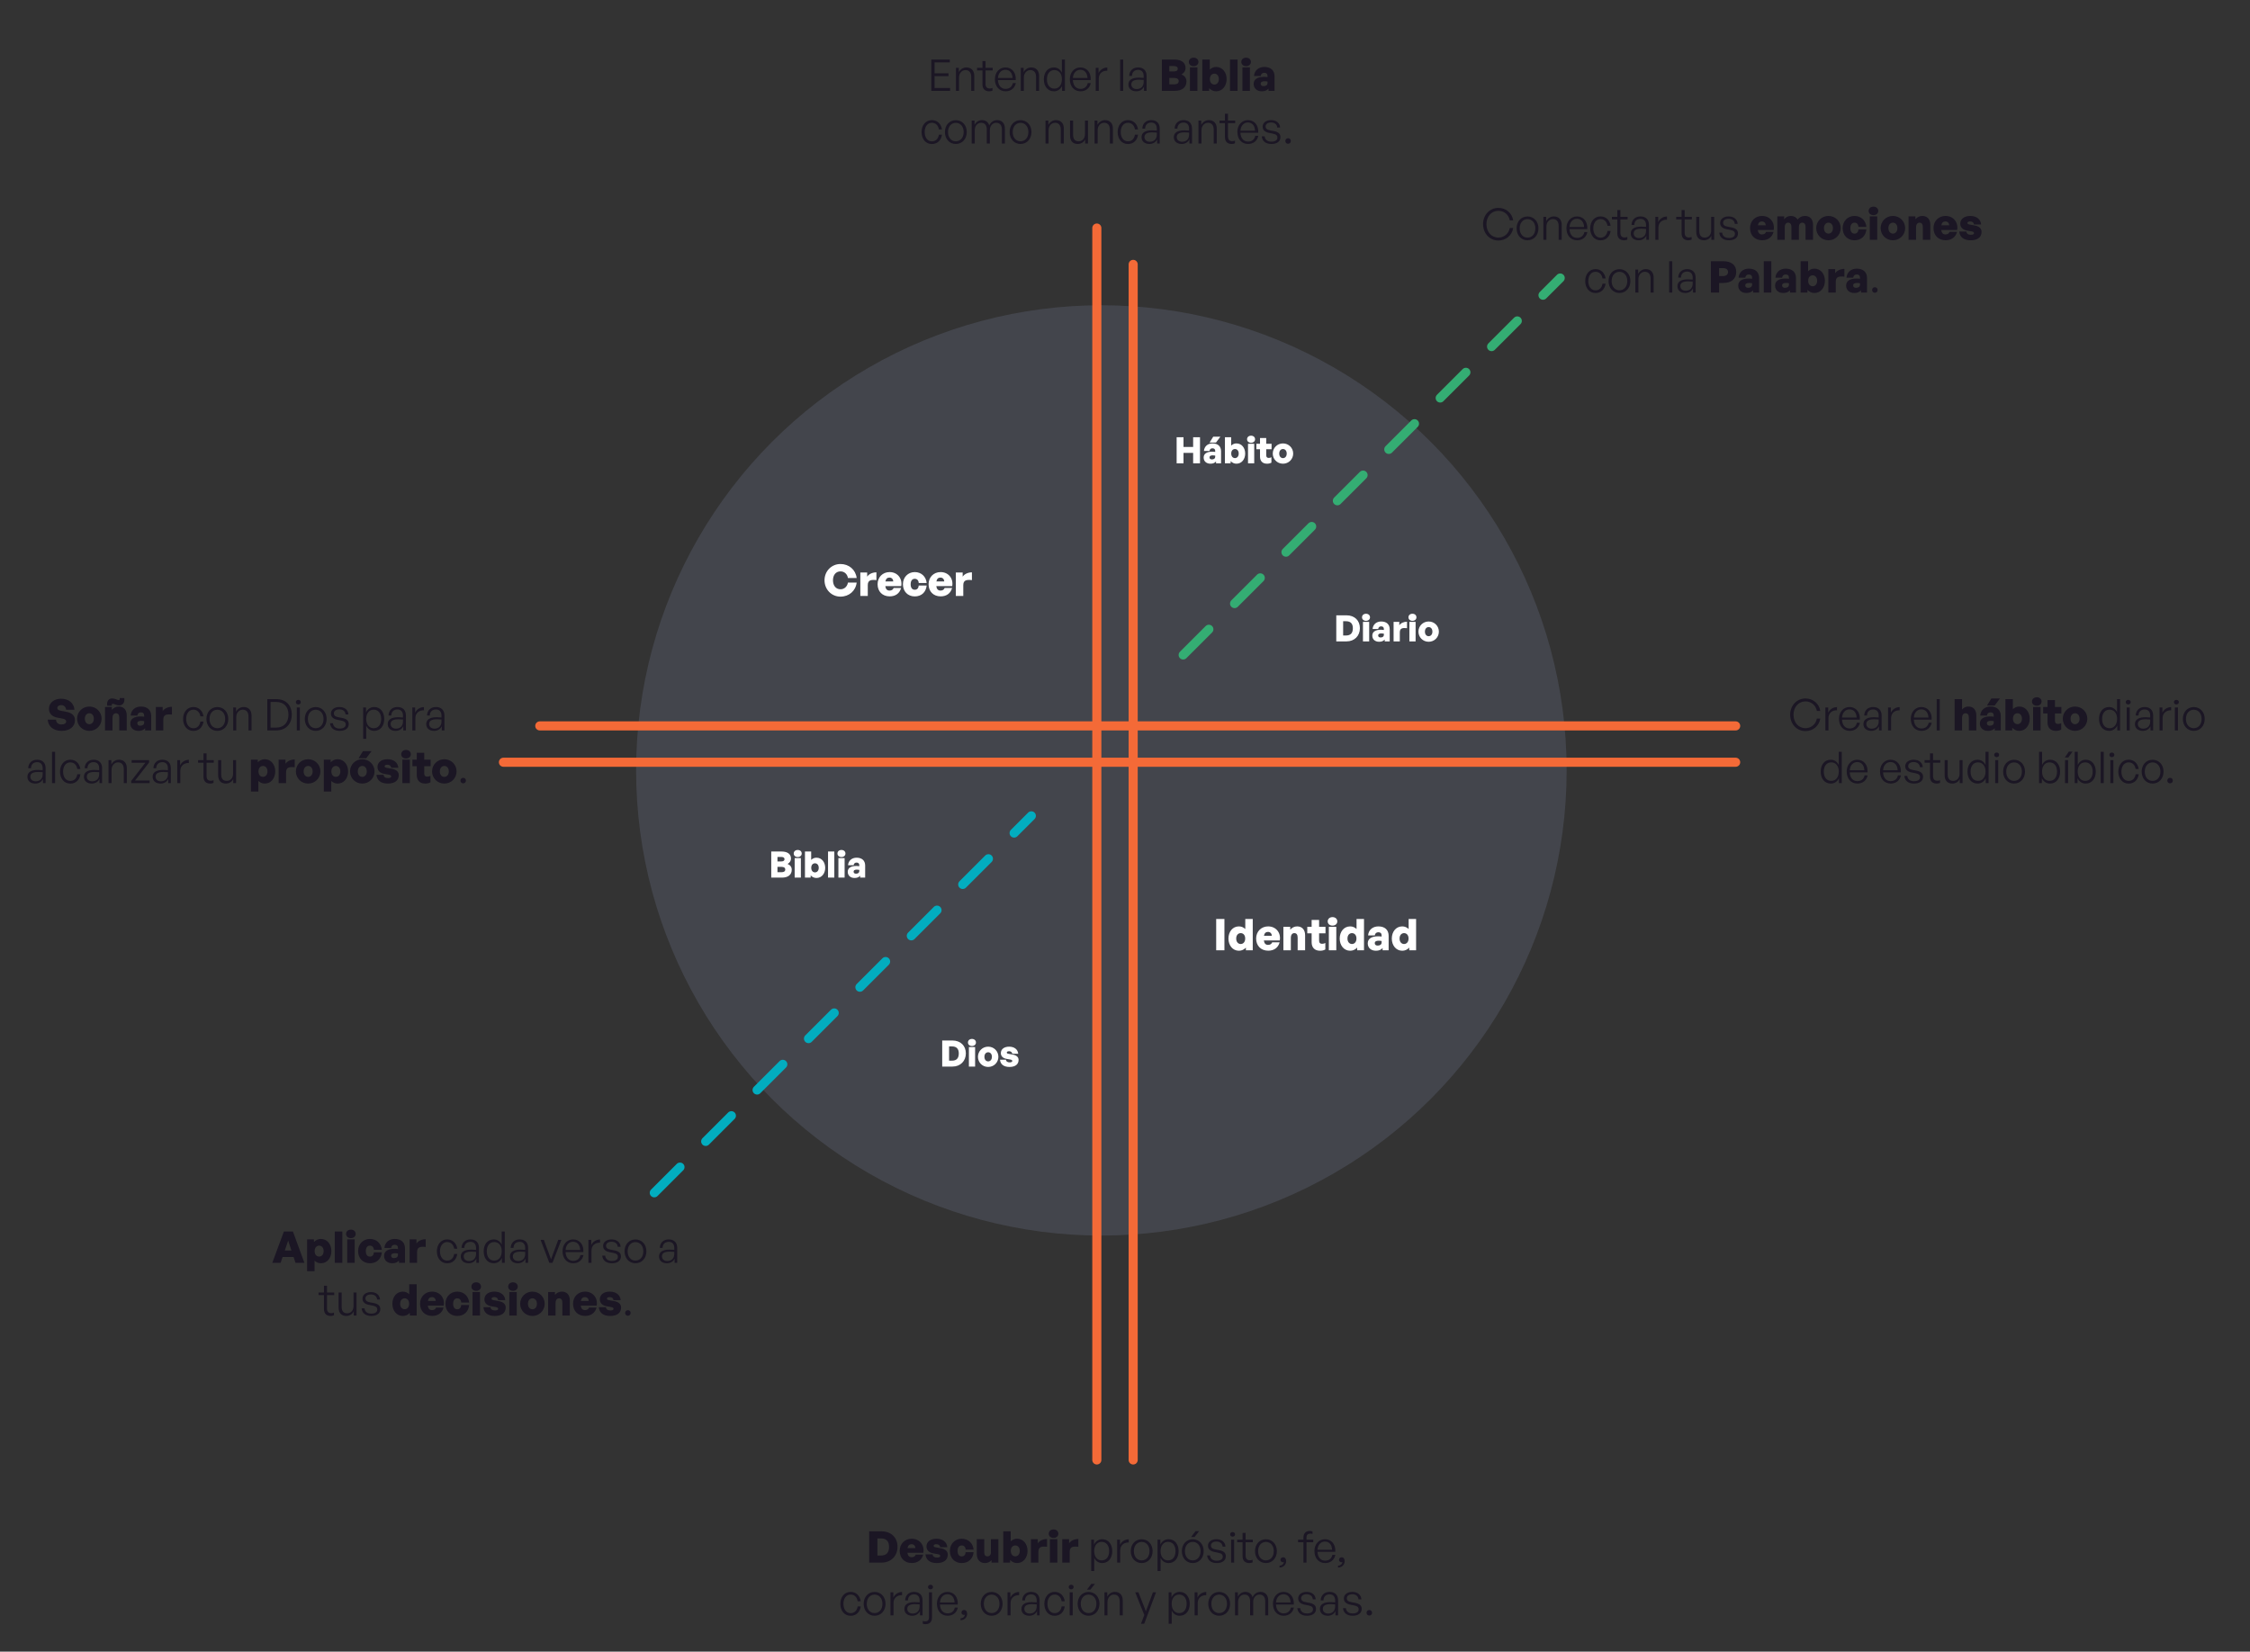 <svg xmlns="http://www.w3.org/2000/svg" width="1238" height="909" viewBox="0 0 1238 909" fill="none"><rect x="0" y="0" width="1238" height="909" fill="#333333" stroke="none"/><circle cx="606" cy="424" r="256" fill="#43454C"></circle><line x1="603.5" y1="803.5" x2="603.5" y2="125.5" stroke="#F46A37" stroke-width="5" stroke-linecap="round"></line><line x1="623.5" y1="803.5" x2="623.5" y2="145.5" stroke="#F46A37" stroke-width="5" stroke-linecap="round"></line><line x1="955" y1="419.5" x2="277" y2="419.5" stroke="#F46A37" stroke-width="5" stroke-linecap="round"></line><line x1="955" y1="399.5" x2="297" y2="399.5" stroke="#F46A37" stroke-width="5" stroke-linecap="round"></line><path d="M522.768 48.44V50H512.424V32.768H522.6V34.328H514.224V40.328H521.88V41.888H514.224V48.44H522.768ZM527.672 42.632V50H525.992V37.352H527.552V39.728C528.368 38.168 529.904 37.112 531.728 37.112C534.368 37.112 536.072 38.792 536.072 41.792V50H534.392V42.368C534.392 39.944 533.288 38.576 531.224 38.576C529.256 38.576 527.672 40.28 527.672 42.632ZM546.09 48.392V49.88C545.442 50.144 544.89 50.24 544.266 50.24C542.178 50.24 540.57 49.16 540.57 46.424V38.768H537.594V37.352H540.57V33.608H542.25V37.352H546.21V38.768H542.25V46.064C542.25 48.032 543.21 48.704 544.602 48.704C545.13 48.704 545.562 48.608 546.09 48.392ZM553.319 50.24C549.767 50.24 547.415 47.576 547.415 43.568C547.415 39.872 549.863 37.112 553.223 37.112C556.823 37.112 559.175 40.016 558.887 44.072H549.095C549.239 47.072 550.823 48.92 553.295 48.92C555.407 48.92 556.871 47.744 557.279 45.728H558.935C558.359 48.536 556.223 50.24 553.319 50.24ZM553.199 38.408C550.919 38.408 549.311 40.16 549.095 42.92H557.135C556.991 40.088 555.527 38.408 553.199 38.408ZM563.344 42.632V50H561.664V37.352H563.224V39.728C564.04 38.168 565.576 37.112 567.4 37.112C570.04 37.112 571.744 38.792 571.744 41.792V50H570.064V42.368C570.064 39.944 568.96 38.576 566.896 38.576C564.928 38.576 563.344 40.28 563.344 42.632ZM574.345 43.664C574.345 39.776 576.505 37.112 579.913 37.112C581.809 37.112 583.417 38.192 584.257 39.992V32.768H585.937V50H584.377V47.336C583.489 49.184 581.857 50.24 579.913 50.24C576.505 50.24 574.345 47.552 574.345 43.664ZM576.049 43.664C576.049 46.88 577.681 48.776 580.153 48.776C582.601 48.776 584.281 46.784 584.281 43.616C584.281 40.424 582.553 38.576 580.153 38.576C577.681 38.576 576.049 40.448 576.049 43.664ZM594.546 50.24C590.994 50.24 588.642 47.576 588.642 43.568C588.642 39.872 591.09 37.112 594.45 37.112C598.05 37.112 600.402 40.016 600.114 44.072H590.322C590.466 47.072 592.05 48.92 594.522 48.92C596.634 48.92 598.098 47.744 598.506 45.728H600.162C599.586 48.536 597.45 50.24 594.546 50.24ZM594.426 38.408C592.146 38.408 590.538 40.16 590.322 42.92H598.362C598.218 40.088 596.754 38.408 594.426 38.408ZM604.57 43.232V50H602.89V37.352H604.45V40.232C605.314 38.36 607.186 37.16 609.274 37.16V38.912C606.61 38.816 604.57 40.472 604.57 43.232ZM618.024 50H616.344V32.768H618.024V50ZM629.44 50V47.696C628.696 49.28 627.16 50.24 625.192 50.24C622.576 50.24 620.872 48.776 620.872 46.496C620.872 44.024 622.84 42.728 626.68 42.728C627.448 42.728 628.024 42.776 629.272 42.872V41.816C629.272 39.704 628.144 38.456 626.224 38.456C624.16 38.456 622.864 39.728 622.84 41.792H621.304C621.376 38.984 623.32 37.112 626.2 37.112C629.152 37.112 630.88 38.84 630.88 41.768V50H629.44ZM622.48 46.448C622.48 47.984 623.656 49.016 625.432 49.016C627.784 49.016 629.272 47.48 629.272 45.104V43.976C628.192 43.88 627.448 43.856 626.752 43.856C623.872 43.856 622.48 44.696 622.48 46.448ZM652.821 44.816C652.821 48.056 650.421 50 646.413 50H639.285V32.768H646.197C649.965 32.768 652.317 34.424 652.317 37.424C652.317 38.936 651.525 40.112 650.085 40.976C651.837 41.72 652.821 42.992 652.821 44.816ZM645.837 36.344H643.389V39.32H645.837C647.349 39.32 648.045 38.744 648.045 37.808C648.045 36.92 647.349 36.344 645.837 36.344ZM646.053 42.896H643.389V46.424H646.053C647.757 46.424 648.549 45.752 648.549 44.648C648.549 43.592 647.757 42.896 646.053 42.896ZM659.402 34.088C659.402 35.432 658.322 36.416 656.762 36.416C655.202 36.416 654.122 35.432 654.122 34.088C654.122 32.72 655.202 31.736 656.762 31.736C658.322 31.736 659.402 32.72 659.402 34.088ZM658.85 50H654.746V37.088H658.85V50ZM674.911 43.544C674.911 47.24 672.631 50.24 669.151 50.24C667.639 50.24 666.367 49.64 665.311 48.536V50H661.543V32.768H665.647V38.288C666.655 37.328 667.807 36.848 669.151 36.848C672.631 36.848 674.911 39.8 674.911 43.544ZM670.639 43.544C670.639 41.48 669.415 40.544 668.167 40.544C666.919 40.544 665.695 41.456 665.695 43.52C665.695 45.56 666.895 46.544 668.167 46.544C669.415 46.544 670.639 45.56 670.639 43.544ZM680.93 50H676.778V32.768H680.93V50ZM688.277 34.088C688.277 35.432 687.197 36.416 685.637 36.416C684.077 36.416 682.997 35.432 682.997 34.088C682.997 32.72 684.077 31.736 685.637 31.736C687.197 31.736 688.277 32.72 688.277 34.088ZM687.725 50H683.621V37.088H687.725V50ZM697.978 50V48.752C697.066 49.784 695.938 50.24 694.282 50.24C691.594 50.24 689.794 48.632 689.794 46.184C689.794 43.664 691.834 42.296 695.53 42.296C696.226 42.296 696.874 42.344 697.426 42.44V41.816C697.426 40.688 696.778 40.064 695.626 40.064C694.498 40.064 693.826 40.688 693.682 41.816H689.986C690.226 38.816 692.458 36.848 695.65 36.848C699.202 36.848 701.29 38.768 701.29 42.032V50H697.978ZM693.658 46.064C693.658 46.904 694.234 47.408 695.242 47.408C696.61 47.408 697.426 46.76 697.426 45.704V44.888C696.802 44.768 696.322 44.72 695.794 44.72C694.402 44.72 693.658 45.176 693.658 46.064ZM512.732 79.264C509.396 79.264 507.068 76.552 507.068 72.664C507.068 68.824 509.42 66.112 512.732 66.112C515.684 66.112 517.796 68.08 518.3 71.248H516.596C516.212 68.944 514.772 67.576 512.732 67.576C510.38 67.576 508.772 69.64 508.772 72.664C508.772 75.736 510.38 77.8 512.732 77.8C514.796 77.8 516.212 76.456 516.596 74.104H518.3C517.844 77.32 515.708 79.264 512.732 79.264ZM525.911 79.24C522.431 79.24 519.911 76.48 519.911 72.664C519.911 68.872 522.431 66.136 525.911 66.136C529.415 66.136 531.935 68.872 531.935 72.664C531.935 76.48 529.415 79.24 525.911 79.24ZM525.911 77.776C528.383 77.776 530.231 75.808 530.231 72.664C530.231 69.568 528.383 67.6 525.911 67.6C523.463 67.6 521.615 69.568 521.615 72.664C521.615 75.808 523.463 77.776 525.911 77.776ZM536.332 79H534.652V66.352H536.212V68.728C537.052 67.096 538.54 66.112 540.34 66.112C542.308 66.112 543.772 67.192 544.3 69.04C545.092 67.264 546.676 66.112 548.668 66.112C551.284 66.112 552.916 67.84 552.916 70.792V79H551.26V71.344C551.26 68.944 550.156 67.576 548.116 67.576C546.196 67.576 544.636 69.256 544.636 71.584V79H542.956V71.344C542.956 68.944 541.852 67.576 539.812 67.576C537.868 67.576 536.332 69.256 536.332 71.584V79ZM561.513 79.24C558.033 79.24 555.513 76.48 555.513 72.664C555.513 68.872 558.033 66.136 561.513 66.136C565.017 66.136 567.537 68.872 567.537 72.664C567.537 76.48 565.017 79.24 561.513 79.24ZM561.513 77.776C563.985 77.776 565.833 75.808 565.833 72.664C565.833 69.568 563.985 67.6 561.513 67.6C559.065 67.6 557.217 69.568 557.217 72.664C557.217 75.808 559.065 77.776 561.513 77.776ZM576.949 71.632V79H575.269V66.352H576.829V68.728C577.645 67.168 579.181 66.112 581.005 66.112C583.645 66.112 585.349 67.792 585.349 70.792V79H583.669V71.368C583.669 68.944 582.565 67.576 580.501 67.576C578.533 67.576 576.949 69.28 576.949 71.632ZM596.975 73.888V66.352H598.631V79H597.071V76.72C596.423 78.184 594.887 79.24 593.039 79.24C590.471 79.24 588.767 77.776 588.767 74.584V66.352H590.447V74.224C590.447 76.792 591.719 77.776 593.495 77.776C595.511 77.776 596.975 76.144 596.975 73.888ZM603.949 71.632V79H602.269V66.352H603.829V68.728C604.645 67.168 606.181 66.112 608.005 66.112C610.645 66.112 612.349 67.792 612.349 70.792V79H610.669V71.368C610.669 68.944 609.565 67.576 607.501 67.576C605.533 67.576 603.949 69.28 603.949 71.632ZM620.615 79.264C617.279 79.264 614.951 76.552 614.951 72.664C614.951 68.824 617.303 66.112 620.615 66.112C623.567 66.112 625.679 68.08 626.182 71.248H624.479C624.095 68.944 622.655 67.576 620.615 67.576C618.263 67.576 616.655 69.64 616.655 72.664C616.655 75.736 618.263 77.8 620.615 77.8C622.679 77.8 624.095 76.456 624.479 74.104H626.182C625.727 77.32 623.591 79.264 620.615 79.264ZM636.67 79V76.696C635.926 78.28 634.39 79.24 632.422 79.24C629.806 79.24 628.102 77.776 628.102 75.496C628.102 73.024 630.07 71.728 633.91 71.728C634.678 71.728 635.254 71.776 636.502 71.872V70.816C636.502 68.704 635.374 67.456 633.454 67.456C631.39 67.456 630.094 68.728 630.07 70.792H628.534C628.606 67.984 630.55 66.112 633.43 66.112C636.382 66.112 638.11 67.84 638.11 70.768V79H636.67ZM629.71 75.448C629.71 76.984 630.886 78.016 632.662 78.016C635.014 78.016 636.502 76.48 636.502 74.104V72.976C635.422 72.88 634.678 72.856 633.982 72.856C631.102 72.856 629.71 73.696 629.71 75.448ZM654.436 79V76.696C653.692 78.28 652.156 79.24 650.188 79.24C647.572 79.24 645.868 77.776 645.868 75.496C645.868 73.024 647.836 71.728 651.676 71.728C652.444 71.728 653.02 71.776 654.268 71.872V70.816C654.268 68.704 653.14 67.456 651.22 67.456C649.156 67.456 647.86 68.728 647.836 70.792H646.3C646.372 67.984 648.316 66.112 651.196 66.112C654.148 66.112 655.876 67.84 655.876 70.768V79H654.436ZM647.476 75.448C647.476 76.984 648.652 78.016 650.428 78.016C652.78 78.016 654.268 76.48 654.268 74.104V72.976C653.188 72.88 652.444 72.856 651.748 72.856C648.868 72.856 647.476 73.696 647.476 75.448ZM661.09 71.632V79H659.41V66.352H660.97V68.728C661.786 67.168 663.322 66.112 665.146 66.112C667.786 66.112 669.49 67.792 669.49 70.792V79H667.81V71.368C667.81 68.944 666.706 67.576 664.642 67.576C662.674 67.576 661.09 69.28 661.09 71.632ZM679.508 77.392V78.88C678.86 79.144 678.308 79.24 677.684 79.24C675.596 79.24 673.988 78.16 673.988 75.424V67.768H671.012V66.352H673.988V62.608H675.668V66.352H679.628V67.768H675.668V75.064C675.668 77.032 676.628 77.704 678.02 77.704C678.548 77.704 678.98 77.608 679.508 77.392ZM686.737 79.24C683.185 79.24 680.833 76.576 680.833 72.568C680.833 68.872 683.281 66.112 686.641 66.112C690.241 66.112 692.593 69.016 692.305 73.072H682.513C682.657 76.072 684.241 77.92 686.713 77.92C688.825 77.92 690.289 76.744 690.697 74.728H692.353C691.777 77.536 689.641 79.24 686.737 79.24ZM686.617 67.408C684.337 67.408 682.729 69.16 682.513 71.92H690.553C690.409 69.088 688.945 67.408 686.617 67.408ZM704.538 75.472C704.538 77.8 702.666 79.24 699.546 79.24C696.402 79.24 694.482 77.656 694.242 75.04H695.85C695.97 76.84 697.386 77.968 699.546 77.968C701.61 77.968 702.858 77.176 702.858 75.736C702.858 74.488 702.138 73.912 700.218 73.528L698.394 73.168C695.994 72.712 694.722 71.536 694.722 69.712C694.722 67.6 696.594 66.112 699.354 66.112C702.258 66.112 704.178 67.672 704.37 70.192H702.786C702.618 68.44 701.346 67.408 699.354 67.408C697.578 67.408 696.354 68.248 696.354 69.568C696.354 70.816 697.122 71.416 698.994 71.776L700.89 72.136C703.41 72.616 704.538 73.672 704.538 75.472ZM710.241 77.608C710.241 78.472 709.617 79.12 708.729 79.12C707.865 79.12 707.217 78.472 707.217 77.608C707.217 76.696 707.865 76.072 708.729 76.072C709.617 76.072 710.241 76.696 710.241 77.608Z" fill="#1B1624"></path><path d="M484.955 860H478.235V842.768H484.955C490.403 842.768 493.835 846.272 493.835 851.288C493.835 856.304 490.283 860 484.955 860ZM482.771 846.68V856.088H484.691C487.691 856.088 489.179 854.528 489.179 851.288C489.179 848.24 487.643 846.68 484.691 846.68H482.771ZM501.684 860.216C497.7 860.216 495.036 857.528 495.036 853.52C495.036 849.656 497.82 846.848 501.66 846.848C505.932 846.848 508.788 850.328 508.044 854.576H499.284C499.5 856.208 500.268 857.024 501.588 857.024C502.74 857.024 503.508 856.544 503.868 855.608H507.972C507.18 858.56 504.9 860.216 501.684 860.216ZM501.564 849.872C500.34 849.872 499.62 850.568 499.332 852.008H503.652C503.604 850.712 502.788 849.872 501.564 849.872ZM521.48 855.608C521.48 858.464 519.368 860.24 515.48 860.24C511.592 860.24 509.479 858.416 509.216 855.44H513.152C513.152 856.52 514.136 857.216 515.552 857.216C516.488 857.216 517.328 857 517.328 856.328C517.328 855.752 516.896 855.512 516.008 855.344L513.464 854.888C511.208 854.48 509.768 853.184 509.768 851.096C509.768 848.6 511.88 846.848 515.264 846.848C518.648 846.848 521 848.648 521.24 851.528H517.304C517.208 850.496 516.416 849.872 515.288 849.872C514.328 849.872 513.704 850.136 513.704 850.712C513.704 851.264 514.112 851.432 514.928 851.576L517.664 852.08C520.16 852.536 521.48 853.76 521.48 855.608ZM529.149 860.24C525.309 860.24 522.645 857.48 522.645 853.544C522.645 849.704 525.429 846.848 529.149 846.848C532.701 846.848 535.341 849.248 535.701 852.848H531.333C531.261 851.432 530.421 850.544 529.173 850.544C527.733 850.544 526.893 851.648 526.893 853.544C526.893 855.488 527.709 856.568 529.173 856.568C530.445 856.568 531.237 855.704 531.333 854.24H535.701C535.341 857.936 532.821 860.24 529.149 860.24ZM545.227 854.456V847.088H549.331V860H545.563V858.608C544.843 859.568 543.475 860.24 541.963 860.24C539.395 860.24 537.451 858.632 537.451 855.224V847.088H541.555V854.456C541.555 855.872 542.251 856.568 543.403 856.568C544.219 856.568 545.227 855.92 545.227 854.456ZM565.376 853.544C565.376 857.24 563.096 860.24 559.616 860.24C558.104 860.24 556.832 859.64 555.776 858.536V860H552.008V842.768H556.112V848.288C557.12 847.328 558.272 846.848 559.616 846.848C563.096 846.848 565.376 849.8 565.376 853.544ZM561.104 853.544C561.104 851.48 559.88 850.544 558.632 850.544C557.384 850.544 556.16 851.456 556.16 853.52C556.16 855.56 557.36 856.544 558.632 856.544C559.88 856.544 561.104 855.56 561.104 853.544ZM571.346 854.048V860H567.242V847.088H571.01V849.368C571.994 847.856 574.034 846.992 576.098 846.992V851.264C573.194 850.976 571.346 851.192 571.346 854.048ZM582.328 844.088C582.328 845.432 581.248 846.416 579.688 846.416C578.128 846.416 577.048 845.432 577.048 844.088C577.048 842.72 578.128 841.736 579.688 841.736C581.248 841.736 582.328 842.72 582.328 844.088ZM581.776 860H577.672V847.088H581.776V860ZM588.573 854.048V860H584.469V847.088H588.237V849.368C589.221 847.856 591.261 846.992 593.325 846.992V851.264C590.421 850.976 588.573 851.192 588.573 854.048ZM611.986 853.664C611.986 857.576 609.802 860.24 606.442 860.24C604.546 860.24 602.938 859.208 602.074 857.408V864.632H600.394V847.352H601.954V850.088C602.818 848.216 604.498 847.112 606.442 847.112C609.802 847.112 611.986 849.8 611.986 853.664ZM610.282 853.664C610.282 850.472 608.626 848.576 606.154 848.576C603.802 848.576 602.05 850.448 602.05 853.664C602.05 856.808 603.754 858.776 606.154 858.776C608.626 858.776 610.282 856.904 610.282 853.664ZM616.371 853.232V860H614.691V847.352H616.251V850.232C617.115 848.36 618.987 847.16 621.075 847.16V848.912C618.411 848.816 616.371 850.472 616.371 853.232ZM628.169 860.24C624.689 860.24 622.169 857.48 622.169 853.664C622.169 849.872 624.689 847.136 628.169 847.136C631.673 847.136 634.193 849.872 634.193 853.664C634.193 857.48 631.673 860.24 628.169 860.24ZM628.169 858.776C630.641 858.776 632.489 856.808 632.489 853.664C632.489 850.568 630.641 848.6 628.169 848.6C625.721 848.6 623.873 850.568 623.873 853.664C623.873 856.808 625.721 858.776 628.169 858.776ZM648.502 853.664C648.502 857.576 646.318 860.24 642.958 860.24C641.062 860.24 639.454 859.208 638.59 857.408V864.632H636.91V847.352H638.47V850.088C639.334 848.216 641.014 847.112 642.958 847.112C646.318 847.112 648.502 849.8 648.502 853.664ZM646.798 853.664C646.798 850.472 645.142 848.576 642.67 848.576C640.318 848.576 638.566 850.448 638.566 853.664C638.566 856.808 640.27 858.776 642.67 858.776C645.142 858.776 646.798 856.904 646.798 853.664ZM657.255 845.888H655.383L657.807 842.672H659.799L657.255 845.888ZM656.271 860.24C652.791 860.24 650.271 857.48 650.271 853.664C650.271 849.872 652.791 847.136 656.271 847.136C659.775 847.136 662.295 849.872 662.295 853.664C662.295 857.48 659.775 860.24 656.271 860.24ZM656.271 858.776C658.743 858.776 660.591 856.808 660.591 853.664C660.591 850.568 658.743 848.6 656.271 848.6C653.823 848.6 651.975 850.568 651.975 853.664C651.975 856.808 653.823 858.776 656.271 858.776ZM674.468 856.472C674.468 858.8 672.596 860.24 669.476 860.24C666.332 860.24 664.412 858.656 664.172 856.04H665.78C665.9 857.84 667.316 858.968 669.476 858.968C671.54 858.968 672.788 858.176 672.788 856.736C672.788 855.488 672.068 854.912 670.148 854.528L668.324 854.168C665.924 853.712 664.652 852.536 664.652 850.712C664.652 848.6 666.524 847.112 669.284 847.112C672.188 847.112 674.108 848.672 674.3 851.192H672.716C672.548 849.44 671.276 848.408 669.284 848.408C667.508 848.408 666.284 849.248 666.284 850.568C666.284 851.816 667.052 852.416 668.924 852.776L670.82 853.136C673.34 853.616 674.468 854.672 674.468 856.472ZM679.571 844.424C679.571 845.168 679.019 845.696 678.203 845.696C677.411 845.696 676.859 845.168 676.859 844.424C676.859 843.704 677.411 843.176 678.203 843.176C679.019 843.176 679.571 843.704 679.571 844.424ZM679.067 860H677.387V847.352H679.067V860ZM689.211 858.392V859.88C688.563 860.144 688.011 860.24 687.387 860.24C685.299 860.24 683.691 859.16 683.691 856.424V848.768H680.715V847.352H683.691V843.608H685.371V847.352H689.331V848.768H685.371V856.064C685.371 858.032 686.331 858.704 687.723 858.704C688.251 858.704 688.683 858.608 689.211 858.392ZM696.536 860.24C693.056 860.24 690.536 857.48 690.536 853.664C690.536 849.872 693.056 847.136 696.536 847.136C700.04 847.136 702.56 849.872 702.56 853.664C702.56 857.48 700.04 860.24 696.536 860.24ZM696.536 858.776C699.008 858.776 700.856 856.808 700.856 853.664C700.856 850.568 699.008 848.6 696.536 848.6C694.088 848.6 692.24 850.568 692.24 853.664C692.24 856.808 694.088 858.776 696.536 858.776ZM707.663 859.208C707.663 860.984 706.319 862.64 704.015 862.712V861.704C705.383 861.608 706.319 860.768 706.415 859.664C706.223 859.76 706.055 859.784 705.863 859.784C705.095 859.784 704.543 859.184 704.543 858.464C704.543 857.624 705.167 857.072 705.983 857.072C707.111 857.072 707.663 857.936 707.663 859.208ZM718.866 860H717.186V848.768H714.21V847.352H717.186V846.2C717.186 843.872 718.458 842.576 720.666 842.576C721.242 842.576 721.746 842.672 722.178 842.84V844.232C721.77 844.064 721.386 844.04 720.954 844.04C719.61 844.04 718.866 844.712 718.866 846.2V847.352H722.586V848.768H718.866V860ZM729.136 860.24C725.584 860.24 723.232 857.576 723.232 853.568C723.232 849.872 725.68 847.112 729.04 847.112C732.64 847.112 734.992 850.016 734.704 854.072H724.912C725.056 857.072 726.64 858.92 729.112 858.92C731.224 858.92 732.688 857.744 733.096 855.728H734.752C734.176 858.536 732.04 860.24 729.136 860.24ZM729.016 848.408C726.736 848.408 725.128 850.16 724.912 852.92H732.952C732.808 850.088 731.344 848.408 729.016 848.408ZM739.866 859.208C739.866 860.984 738.522 862.64 736.218 862.712V861.704C737.586 861.608 738.522 860.768 738.618 859.664C738.426 859.76 738.258 859.784 738.066 859.784C737.298 859.784 736.746 859.184 736.746 858.464C736.746 857.624 737.37 857.072 738.186 857.072C739.314 857.072 739.866 857.936 739.866 859.208ZM468.036 889.264C464.7 889.264 462.372 886.552 462.372 882.664C462.372 878.824 464.724 876.112 468.036 876.112C470.988 876.112 473.1 878.08 473.604 881.248H471.9C471.516 878.944 470.076 877.576 468.036 877.576C465.684 877.576 464.076 879.64 464.076 882.664C464.076 885.736 465.684 887.8 468.036 887.8C470.1 887.8 471.516 886.456 471.9 884.104H473.604C473.148 887.32 471.012 889.264 468.036 889.264ZM481.216 889.24C477.736 889.24 475.216 886.48 475.216 882.664C475.216 878.872 477.736 876.136 481.216 876.136C484.72 876.136 487.24 878.872 487.24 882.664C487.24 886.48 484.72 889.24 481.216 889.24ZM481.216 887.776C483.688 887.776 485.536 885.808 485.536 882.664C485.536 879.568 483.688 877.6 481.216 877.6C478.768 877.6 476.92 879.568 476.92 882.664C476.92 885.808 478.768 887.776 481.216 887.776ZM491.637 882.232V889H489.957V876.352H491.517V879.232C492.381 877.36 494.253 876.16 496.341 876.16V877.912C493.677 877.816 491.637 879.472 491.637 882.232ZM506.17 889V886.696C505.426 888.28 503.89 889.24 501.922 889.24C499.306 889.24 497.602 887.776 497.602 885.496C497.602 883.024 499.57 881.728 503.41 881.728C504.178 881.728 504.754 881.776 506.002 881.872V880.816C506.002 878.704 504.874 877.456 502.954 877.456C500.89 877.456 499.594 878.728 499.57 880.792H498.034C498.106 877.984 500.05 876.112 502.93 876.112C505.882 876.112 507.61 877.84 507.61 880.768V889H506.17ZM499.21 885.448C499.21 886.984 500.386 888.016 502.162 888.016C504.514 888.016 506.002 886.48 506.002 884.104V882.976C504.922 882.88 504.178 882.856 503.482 882.856C500.602 882.856 499.21 883.696 499.21 885.448ZM513.352 873.424C513.352 874.168 512.776 874.696 511.984 874.696C511.192 874.696 510.616 874.168 510.616 873.424C510.616 872.704 511.192 872.176 511.984 872.176C512.776 872.176 513.352 872.704 513.352 873.424ZM512.8 876.352V890.2C512.8 892.624 511.432 893.872 509.296 893.872C508.84 893.872 508.264 893.848 507.736 893.632V892.096C508.192 892.264 508.6 892.336 509.128 892.336C510.352 892.336 511.144 891.688 511.144 890.176V876.352H512.8ZM521.409 889.24C517.857 889.24 515.505 886.576 515.505 882.568C515.505 878.872 517.953 876.112 521.313 876.112C524.913 876.112 527.265 879.016 526.977 883.072H517.185C517.329 886.072 518.913 887.92 521.385 887.92C523.497 887.92 524.961 886.744 525.369 884.728H527.025C526.449 887.536 524.313 889.24 521.409 889.24ZM521.289 877.408C519.009 877.408 517.401 879.16 517.185 881.92H525.225C525.081 879.088 523.617 877.408 521.289 877.408ZM532.139 888.208C532.139 889.984 530.795 891.64 528.491 891.712V890.704C529.859 890.608 530.795 889.768 530.891 888.664C530.699 888.76 530.531 888.784 530.339 888.784C529.571 888.784 529.019 888.184 529.019 887.464C529.019 886.624 529.643 886.072 530.459 886.072C531.587 886.072 532.139 886.936 532.139 888.208ZM545.622 889.24C542.142 889.24 539.622 886.48 539.622 882.664C539.622 878.872 542.142 876.136 545.622 876.136C549.126 876.136 551.646 878.872 551.646 882.664C551.646 886.48 549.126 889.24 545.622 889.24ZM545.622 887.776C548.094 887.776 549.942 885.808 549.942 882.664C549.942 879.568 548.094 877.6 545.622 877.6C543.174 877.6 541.326 879.568 541.326 882.664C541.326 885.808 543.174 887.776 545.622 887.776ZM556.043 882.232V889H554.363V876.352H555.923V879.232C556.787 877.36 558.659 876.16 560.747 876.16V877.912C558.083 877.816 556.043 879.472 556.043 882.232ZM570.577 889V886.696C569.833 888.28 568.297 889.24 566.329 889.24C563.713 889.24 562.009 887.776 562.009 885.496C562.009 883.024 563.977 881.728 567.817 881.728C568.585 881.728 569.161 881.776 570.409 881.872V880.816C570.409 878.704 569.281 877.456 567.361 877.456C565.297 877.456 564.001 878.728 563.977 880.792H562.441C562.513 877.984 564.457 876.112 567.337 876.112C570.289 876.112 572.017 877.84 572.017 880.768V889H570.577ZM563.617 885.448C563.617 886.984 564.793 888.016 566.569 888.016C568.921 888.016 570.409 886.48 570.409 884.104V882.976C569.329 882.88 568.585 882.856 567.889 882.856C565.009 882.856 563.617 883.696 563.617 885.448ZM580.279 889.264C576.943 889.264 574.615 886.552 574.615 882.664C574.615 878.824 576.967 876.112 580.279 876.112C583.231 876.112 585.343 878.08 585.847 881.248H584.143C583.759 878.944 582.319 877.576 580.279 877.576C577.927 877.576 576.319 879.64 576.319 882.664C576.319 885.736 577.927 887.8 580.279 887.8C582.343 887.8 583.759 886.456 584.143 884.104H585.847C585.391 887.32 583.255 889.264 580.279 889.264ZM590.742 873.424C590.742 874.168 590.19 874.696 589.374 874.696C588.582 874.696 588.03 874.168 588.03 873.424C588.03 872.704 588.582 872.176 589.374 872.176C590.19 872.176 590.742 872.704 590.742 873.424ZM590.238 889H588.558V876.352H590.238V889ZM599.927 874.888H598.055L600.479 871.672H602.471L599.927 874.888ZM598.943 889.24C595.463 889.24 592.943 886.48 592.943 882.664C592.943 878.872 595.463 876.136 598.943 876.136C602.447 876.136 604.967 878.872 604.967 882.664C604.967 886.48 602.447 889.24 598.943 889.24ZM598.943 887.776C601.415 887.776 603.263 885.808 603.263 882.664C603.263 879.568 601.415 877.6 598.943 877.6C596.495 877.6 594.647 879.568 594.647 882.664C594.647 885.808 596.495 887.776 598.943 887.776ZM609.363 881.632V889H607.683V876.352H609.243V878.728C610.059 877.168 611.595 876.112 613.419 876.112C616.059 876.112 617.763 877.792 617.763 880.792V889H616.083V881.368C616.083 878.944 614.979 877.576 612.915 877.576C610.947 877.576 609.363 879.28 609.363 881.632ZM636.06 876.352L629.58 893.632H627.78L629.628 888.832L624.612 876.352H626.412L630.492 886.816L634.356 876.352H636.06ZM654.619 882.664C654.619 886.576 652.435 889.24 649.075 889.24C647.179 889.24 645.571 888.208 644.707 886.408V893.632H643.027V876.352H644.587V879.088C645.451 877.216 647.131 876.112 649.075 876.112C652.435 876.112 654.619 878.8 654.619 882.664ZM652.915 882.664C652.915 879.472 651.259 877.576 648.787 877.576C646.435 877.576 644.683 879.448 644.683 882.664C644.683 885.808 646.387 887.776 648.787 887.776C651.259 887.776 652.915 885.904 652.915 882.664ZM659.004 882.232V889H657.324V876.352H658.884V879.232C659.748 877.36 661.62 876.16 663.708 876.16V877.912C661.044 877.816 659.004 879.472 659.004 882.232ZM670.802 889.24C667.322 889.24 664.802 886.48 664.802 882.664C664.802 878.872 667.322 876.136 670.802 876.136C674.306 876.136 676.826 878.872 676.826 882.664C676.826 886.48 674.306 889.24 670.802 889.24ZM670.802 887.776C673.274 887.776 675.122 885.808 675.122 882.664C675.122 879.568 673.274 877.6 670.802 877.6C668.354 877.6 666.506 879.568 666.506 882.664C666.506 885.808 668.354 887.776 670.802 887.776ZM681.223 889H679.543V876.352H681.103V878.728C681.943 877.096 683.431 876.112 685.231 876.112C687.199 876.112 688.663 877.192 689.191 879.04C689.983 877.264 691.567 876.112 693.559 876.112C696.175 876.112 697.807 877.84 697.807 880.792V889H696.151V881.344C696.151 878.944 695.047 877.576 693.007 877.576C691.087 877.576 689.527 879.256 689.527 881.584V889H687.847V881.344C687.847 878.944 686.743 877.576 684.703 877.576C682.759 877.576 681.223 879.256 681.223 881.584V889ZM706.308 889.24C702.756 889.24 700.404 886.576 700.404 882.568C700.404 878.872 702.852 876.112 706.212 876.112C709.812 876.112 712.164 879.016 711.876 883.072H702.084C702.228 886.072 703.812 887.92 706.284 887.92C708.396 887.92 709.86 886.744 710.268 884.728H711.924C711.348 887.536 709.212 889.24 706.308 889.24ZM706.188 877.408C703.908 877.408 702.3 879.16 702.084 881.92H710.124C709.98 879.088 708.516 877.408 706.188 877.408ZM724.108 885.472C724.108 887.8 722.236 889.24 719.116 889.24C715.972 889.24 714.052 887.656 713.812 885.04H715.42C715.54 886.84 716.956 887.968 719.116 887.968C721.18 887.968 722.428 887.176 722.428 885.736C722.428 884.488 721.708 883.912 719.788 883.528L717.964 883.168C715.564 882.712 714.292 881.536 714.292 879.712C714.292 877.6 716.164 876.112 718.924 876.112C721.828 876.112 723.748 877.672 723.94 880.192H722.356C722.188 878.44 720.916 877.408 718.924 877.408C717.148 877.408 715.924 878.248 715.924 879.568C715.924 880.816 716.692 881.416 718.564 881.776L720.46 882.136C722.98 882.616 724.108 883.672 724.108 885.472ZM734.803 889V886.696C734.059 888.28 732.523 889.24 730.555 889.24C727.939 889.24 726.235 887.776 726.235 885.496C726.235 883.024 728.203 881.728 732.043 881.728C732.811 881.728 733.387 881.776 734.635 881.872V880.816C734.635 878.704 733.507 877.456 731.587 877.456C729.523 877.456 728.227 878.728 728.203 880.792H726.667C726.739 877.984 728.683 876.112 731.563 876.112C734.515 876.112 736.243 877.84 736.243 880.768V889H734.803ZM727.843 885.448C727.843 886.984 729.019 888.016 730.795 888.016C733.147 888.016 734.635 886.48 734.635 884.104V882.976C733.555 882.88 732.811 882.856 732.115 882.856C729.235 882.856 727.843 883.696 727.843 885.448ZM749.233 885.472C749.233 887.8 747.361 889.24 744.241 889.24C741.097 889.24 739.177 887.656 738.937 885.04H740.545C740.665 886.84 742.081 887.968 744.241 887.968C746.305 887.968 747.553 887.176 747.553 885.736C747.553 884.488 746.833 883.912 744.913 883.528L743.089 883.168C740.689 882.712 739.417 881.536 739.417 879.712C739.417 877.6 741.289 876.112 744.049 876.112C746.953 876.112 748.873 877.672 749.065 880.192H747.481C747.313 878.44 746.041 877.408 744.049 877.408C742.273 877.408 741.049 878.248 741.049 879.568C741.049 880.816 741.817 881.416 743.689 881.776L745.585 882.136C748.105 882.616 749.233 883.672 749.233 885.472ZM754.936 887.608C754.936 888.472 754.312 889.12 753.424 889.12C752.56 889.12 751.912 888.472 751.912 887.608C751.912 886.696 752.56 886.072 753.424 886.072C754.312 886.072 754.936 886.696 754.936 887.608Z" fill="#1B1624"></path><path d="M993.411 402.36C988.611 402.36 984.987 398.448 984.987 393.36C984.987 388.296 988.611 384.408 993.411 384.408C997.515 384.408 1000.9 387.168 1001.57 391.272H999.675C999.123 388.2 996.579 386.016 993.411 386.016C989.595 386.016 986.835 389.136 986.835 393.36C986.835 397.632 989.595 400.752 993.411 400.752C996.603 400.752 999.147 398.544 999.675 395.472H1001.57C1000.9 399.576 997.515 402.36 993.411 402.36ZM1006.05 395.232V402H1004.37V389.352H1005.93V392.232C1006.79 390.36 1008.66 389.16 1010.75 389.16V390.912C1008.09 390.816 1006.05 392.472 1006.05 395.232ZM1017.75 402.24C1014.2 402.24 1011.85 399.576 1011.85 395.568C1011.85 391.872 1014.29 389.112 1017.65 389.112C1021.25 389.112 1023.61 392.016 1023.32 396.072H1013.53C1013.67 399.072 1015.25 400.92 1017.73 400.92C1019.84 400.92 1021.3 399.744 1021.71 397.728H1023.37C1022.79 400.536 1020.65 402.24 1017.75 402.24ZM1017.63 390.408C1015.35 390.408 1013.74 392.16 1013.53 394.92H1021.57C1021.42 392.088 1019.96 390.408 1017.63 390.408ZM1033.87 402V399.696C1033.13 401.28 1031.59 402.24 1029.62 402.24C1027.01 402.24 1025.3 400.776 1025.3 398.496C1025.3 396.024 1027.27 394.728 1031.11 394.728C1031.88 394.728 1032.45 394.776 1033.7 394.872V393.816C1033.7 391.704 1032.57 390.456 1030.65 390.456C1028.59 390.456 1027.29 391.728 1027.27 393.792H1025.73C1025.81 390.984 1027.75 389.112 1030.63 389.112C1033.58 389.112 1035.31 390.84 1035.31 393.768V402H1033.87ZM1026.91 398.448C1026.91 399.984 1028.09 401.016 1029.86 401.016C1032.21 401.016 1033.7 399.48 1033.7 397.104V395.976C1032.62 395.88 1031.88 395.856 1031.18 395.856C1028.3 395.856 1026.91 396.696 1026.91 398.448ZM1040.52 395.232V402H1038.84V389.352H1040.4V392.232C1041.27 390.36 1043.14 389.16 1045.23 389.16V390.912C1042.56 390.816 1040.52 392.472 1040.52 395.232ZM1057.26 402.24C1053.71 402.24 1051.36 399.576 1051.36 395.568C1051.36 391.872 1053.81 389.112 1057.17 389.112C1060.77 389.112 1063.12 392.016 1062.83 396.072H1053.04C1053.18 399.072 1054.77 400.92 1057.24 400.92C1059.35 400.92 1060.82 399.744 1061.22 397.728H1062.88C1062.3 400.536 1060.17 402.24 1057.26 402.24ZM1057.14 390.408C1054.86 390.408 1053.26 392.16 1053.04 394.92H1061.08C1060.94 392.088 1059.47 390.408 1057.14 390.408ZM1067.29 402H1065.61V384.768H1067.29V402ZM1079.57 395.208V402H1075.47V384.768H1079.57V390.48C1080.51 389.472 1081.44 388.848 1083.07 388.848C1085.62 388.848 1087.42 390.552 1087.42 393.696V402H1083.31V395.064C1083.31 393.432 1082.74 392.544 1081.49 392.544C1080.48 392.544 1079.57 393.264 1079.57 395.208ZM1097.51 388.296H1093.28L1095.68 384.408H1100.41L1097.51 388.296ZM1097.56 402V400.752C1096.64 401.784 1095.52 402.24 1093.86 402.24C1091.17 402.24 1089.37 400.632 1089.37 398.184C1089.37 395.664 1091.41 394.296 1095.11 394.296C1095.8 394.296 1096.45 394.344 1097 394.44V393.816C1097 392.688 1096.36 392.064 1095.2 392.064C1094.08 392.064 1093.4 392.688 1093.26 393.816H1089.56C1089.8 390.816 1092.04 388.848 1095.23 388.848C1098.78 388.848 1100.87 390.768 1100.87 394.032V402H1097.56ZM1093.24 398.064C1093.24 398.904 1093.81 399.408 1094.82 399.408C1096.19 399.408 1097 398.76 1097 397.704V396.888C1096.38 396.768 1095.9 396.72 1095.37 396.72C1093.98 396.72 1093.24 397.176 1093.24 398.064ZM1116.79 395.544C1116.79 399.24 1114.51 402.24 1111.03 402.24C1109.52 402.24 1108.25 401.64 1107.19 400.536V402H1103.43V384.768H1107.53V390.288C1108.54 389.328 1109.69 388.848 1111.03 388.848C1114.51 388.848 1116.79 391.8 1116.79 395.544ZM1112.52 395.544C1112.52 393.48 1111.3 392.544 1110.05 392.544C1108.8 392.544 1107.58 393.456 1107.58 395.52C1107.58 397.56 1108.78 398.544 1110.05 398.544C1111.3 398.544 1112.52 397.56 1112.52 395.544ZM1123.32 386.088C1123.32 387.432 1122.24 388.416 1120.68 388.416C1119.12 388.416 1118.04 387.432 1118.04 386.088C1118.04 384.72 1119.12 383.736 1120.68 383.736C1122.24 383.736 1123.32 384.72 1123.32 386.088ZM1122.76 402H1118.66V389.088H1122.76V402ZM1134.12 397.968V401.544C1133.21 402.048 1132.35 402.24 1131.19 402.24C1128.29 402.24 1126.59 400.512 1126.59 397.56V392.664H1124.19V389.088H1126.59V385.296H1130.69V389.088H1134.22V392.664H1130.69V396.6C1130.69 397.848 1131.22 398.424 1132.35 398.424C1133.02 398.424 1133.67 398.256 1134.12 397.968ZM1141.74 402.24C1137.93 402.24 1135 399.24 1135 395.544C1135 391.848 1137.93 388.848 1141.74 388.848C1145.56 388.848 1148.49 391.848 1148.49 395.544C1148.49 399.24 1145.56 402.24 1141.74 402.24ZM1141.74 398.568C1143.02 398.568 1144.22 397.56 1144.22 395.544C1144.22 393.528 1143.02 392.544 1141.74 392.544C1140.47 392.544 1139.27 393.528 1139.27 395.544C1139.27 397.56 1140.47 398.568 1141.74 398.568ZM1154.93 395.664C1154.93 391.776 1157.09 389.112 1160.5 389.112C1162.39 389.112 1164 390.192 1164.84 391.992V384.768H1166.52V402H1164.96V399.336C1164.07 401.184 1162.44 402.24 1160.5 402.24C1157.09 402.24 1154.93 399.552 1154.93 395.664ZM1156.63 395.664C1156.63 398.88 1158.27 400.776 1160.74 400.776C1163.19 400.776 1164.87 398.784 1164.87 395.616C1164.87 392.424 1163.14 390.576 1160.74 390.576C1158.27 390.576 1156.63 392.448 1156.63 395.664ZM1172.35 386.424C1172.35 387.168 1171.8 387.696 1170.98 387.696C1170.19 387.696 1169.64 387.168 1169.64 386.424C1169.64 385.704 1170.19 385.176 1170.98 385.176C1171.8 385.176 1172.35 385.704 1172.35 386.424ZM1171.84 402H1170.16V389.352H1171.84V402ZM1183.26 402V399.696C1182.52 401.28 1180.98 402.24 1179.01 402.24C1176.4 402.24 1174.69 400.776 1174.69 398.496C1174.69 396.024 1176.66 394.728 1180.5 394.728C1181.27 394.728 1181.84 394.776 1183.09 394.872V393.816C1183.09 391.704 1181.96 390.456 1180.04 390.456C1177.98 390.456 1176.68 391.728 1176.66 393.792H1175.12C1175.2 390.984 1177.14 389.112 1180.02 389.112C1182.97 389.112 1184.7 390.84 1184.7 393.768V402H1183.26ZM1176.3 398.448C1176.3 399.984 1177.48 401.016 1179.25 401.016C1181.6 401.016 1183.09 399.48 1183.09 397.104V395.976C1182.01 395.88 1181.27 395.856 1180.57 395.856C1177.69 395.856 1176.3 396.696 1176.3 398.448ZM1189.91 395.232V402H1188.23V389.352H1189.79V392.232C1190.66 390.36 1192.53 389.16 1194.62 389.16V390.912C1191.95 390.816 1189.91 392.472 1189.91 395.232ZM1198.86 386.424C1198.86 387.168 1198.3 387.696 1197.49 387.696C1196.7 387.696 1196.14 387.168 1196.14 386.424C1196.14 385.704 1196.7 385.176 1197.49 385.176C1198.3 385.176 1198.86 385.704 1198.86 386.424ZM1198.35 402H1196.67V389.352H1198.35V402ZM1207.06 402.24C1203.58 402.24 1201.06 399.48 1201.06 395.664C1201.06 391.872 1203.58 389.136 1207.06 389.136C1210.56 389.136 1213.08 391.872 1213.08 395.664C1213.08 399.48 1210.56 402.24 1207.06 402.24ZM1207.06 400.776C1209.53 400.776 1211.38 398.808 1211.38 395.664C1211.38 392.568 1209.53 390.6 1207.06 390.6C1204.61 390.6 1202.76 392.568 1202.76 395.664C1202.76 398.808 1204.61 400.776 1207.06 400.776ZM1001.79 424.664C1001.79 420.776 1003.95 418.112 1007.36 418.112C1009.25 418.112 1010.86 419.192 1011.7 420.992V413.768H1013.38V431H1011.82V428.336C1010.93 430.184 1009.3 431.24 1007.36 431.24C1003.95 431.24 1001.79 428.552 1001.79 424.664ZM1003.49 424.664C1003.49 427.88 1005.13 429.776 1007.6 429.776C1010.05 429.776 1011.73 427.784 1011.73 424.616C1011.73 421.424 1010 419.576 1007.6 419.576C1005.13 419.576 1003.49 421.448 1003.49 424.664ZM1021.99 431.24C1018.44 431.24 1016.09 428.576 1016.09 424.568C1016.09 420.872 1018.54 418.112 1021.9 418.112C1025.5 418.112 1027.85 421.016 1027.56 425.072H1017.77C1017.91 428.072 1019.5 429.92 1021.97 429.92C1024.08 429.92 1025.54 428.744 1025.95 426.728H1027.61C1027.03 429.536 1024.9 431.24 1021.99 431.24ZM1021.87 419.408C1019.59 419.408 1017.98 421.16 1017.77 423.92H1025.81C1025.66 421.088 1024.2 419.408 1021.87 419.408ZM1040.32 431.24C1036.77 431.24 1034.42 428.576 1034.42 424.568C1034.42 420.872 1036.86 418.112 1040.22 418.112C1043.82 418.112 1046.18 421.016 1045.89 425.072H1036.1C1036.24 428.072 1037.82 429.92 1040.3 429.92C1042.41 429.92 1043.87 428.744 1044.28 426.728H1045.94C1045.36 429.536 1043.22 431.24 1040.32 431.24ZM1040.2 419.408C1037.92 419.408 1036.31 421.16 1036.1 423.92H1044.14C1043.99 421.088 1042.53 419.408 1040.2 419.408ZM1058.12 427.472C1058.12 429.8 1056.25 431.24 1053.13 431.24C1049.98 431.24 1048.06 429.656 1047.82 427.04H1049.43C1049.55 428.84 1050.97 429.968 1053.13 429.968C1055.19 429.968 1056.44 429.176 1056.44 427.736C1056.44 426.488 1055.72 425.912 1053.8 425.528L1051.98 425.168C1049.58 424.712 1048.3 423.536 1048.3 421.712C1048.3 419.6 1050.18 418.112 1052.94 418.112C1055.84 418.112 1057.76 419.672 1057.95 422.192H1056.37C1056.2 420.44 1054.93 419.408 1052.94 419.408C1051.16 419.408 1049.94 420.248 1049.94 421.568C1049.94 422.816 1050.7 423.416 1052.58 423.776L1054.47 424.136C1056.99 424.616 1058.12 425.672 1058.12 427.472ZM1067.45 429.392V430.88C1066.8 431.144 1066.25 431.24 1065.63 431.24C1063.54 431.24 1061.93 430.16 1061.93 427.424V419.768H1058.95V418.352H1061.93V414.608H1063.61V418.352H1067.57V419.768H1063.61V427.064C1063.61 429.032 1064.57 429.704 1065.96 429.704C1066.49 429.704 1066.92 429.608 1067.45 429.392ZM1078.2 425.888V418.352H1079.85V431H1078.29V428.72C1077.65 430.184 1076.11 431.24 1074.26 431.24C1071.69 431.24 1069.99 429.776 1069.99 426.584V418.352H1071.67V426.224C1071.67 428.792 1072.94 429.776 1074.72 429.776C1076.73 429.776 1078.2 428.144 1078.2 425.888ZM1082.56 424.664C1082.56 420.776 1084.72 418.112 1088.12 418.112C1090.02 418.112 1091.63 419.192 1092.47 420.992V413.768H1094.15V431H1092.59V428.336C1091.7 430.184 1090.07 431.24 1088.12 431.24C1084.72 431.24 1082.56 428.552 1082.56 424.664ZM1084.26 424.664C1084.26 427.88 1085.89 429.776 1088.36 429.776C1090.81 429.776 1092.49 427.784 1092.49 424.616C1092.49 421.424 1090.76 419.576 1088.36 419.576C1085.89 419.576 1084.26 421.448 1084.26 424.664ZM1099.97 415.424C1099.97 416.168 1099.42 416.696 1098.6 416.696C1097.81 416.696 1097.26 416.168 1097.26 415.424C1097.26 414.704 1097.81 414.176 1098.6 414.176C1099.42 414.176 1099.97 414.704 1099.97 415.424ZM1099.47 431H1097.79V418.352H1099.47V431ZM1108.17 431.24C1104.69 431.24 1102.17 428.48 1102.17 424.664C1102.17 420.872 1104.69 418.136 1108.17 418.136C1111.68 418.136 1114.2 420.872 1114.2 424.664C1114.2 428.48 1111.68 431.24 1108.17 431.24ZM1108.17 429.776C1110.65 429.776 1112.49 427.808 1112.49 424.664C1112.49 421.568 1110.65 419.6 1108.17 419.6C1105.73 419.6 1103.88 421.568 1103.88 424.664C1103.88 427.808 1105.73 429.776 1108.17 429.776ZM1133.52 424.664C1133.52 428.552 1131.34 431.24 1127.95 431.24C1126.01 431.24 1124.38 430.184 1123.49 428.336V431H1121.93V413.768H1123.61V421.016C1124.43 419.168 1126.03 418.112 1127.95 418.112C1131.34 418.112 1133.52 420.776 1133.52 424.664ZM1131.82 424.664C1131.82 421.448 1130.16 419.576 1127.69 419.576C1125.31 419.576 1123.59 421.424 1123.59 424.616C1123.59 427.784 1125.27 429.776 1127.69 429.776C1130.16 429.776 1131.82 427.88 1131.82 424.664ZM1138.03 416.888H1136.13L1138.31 413.672H1140.33L1138.03 416.888ZM1137.91 431H1136.23V418.352H1137.91V431ZM1153.14 424.664C1153.14 428.552 1150.95 431.24 1147.57 431.24C1145.63 431.24 1143.99 430.184 1143.11 428.336V431H1141.55V413.768H1143.23V421.016C1144.04 419.168 1145.65 418.112 1147.57 418.112C1150.95 418.112 1153.14 420.776 1153.14 424.664ZM1151.43 424.664C1151.43 421.448 1149.78 419.576 1147.31 419.576C1144.93 419.576 1143.2 421.424 1143.2 424.616C1143.2 427.784 1144.88 429.776 1147.31 429.776C1149.78 429.776 1151.43 427.88 1151.43 424.664ZM1157.52 431H1155.84V413.768H1157.52V431ZM1163.35 415.424C1163.35 416.168 1162.8 416.696 1161.98 416.696C1161.19 416.696 1160.64 416.168 1160.64 415.424C1160.64 414.704 1161.19 414.176 1161.98 414.176C1162.8 414.176 1163.35 414.704 1163.35 415.424ZM1162.84 431H1161.16V418.352H1162.84V431ZM1171.21 431.264C1167.88 431.264 1165.55 428.552 1165.55 424.664C1165.55 420.824 1167.9 418.112 1171.21 418.112C1174.16 418.112 1176.28 420.08 1176.78 423.248H1175.08C1174.69 420.944 1173.25 419.576 1171.21 419.576C1168.86 419.576 1167.25 421.64 1167.25 424.664C1167.25 427.736 1168.86 429.8 1171.21 429.8C1173.28 429.8 1174.69 428.456 1175.08 426.104H1176.78C1176.32 429.32 1174.19 431.264 1171.21 431.264ZM1184.39 431.24C1180.91 431.24 1178.39 428.48 1178.39 424.664C1178.39 420.872 1180.91 418.136 1184.39 418.136C1187.9 418.136 1190.42 420.872 1190.42 424.664C1190.42 428.48 1187.9 431.24 1184.39 431.24ZM1184.39 429.776C1186.86 429.776 1188.71 427.808 1188.71 424.664C1188.71 421.568 1186.86 419.6 1184.39 419.6C1181.94 419.6 1180.1 421.568 1180.1 424.664C1180.1 427.808 1181.94 429.776 1184.39 429.776ZM1195.52 429.608C1195.52 430.472 1194.89 431.12 1194.01 431.12C1193.14 431.12 1192.49 430.472 1192.49 429.608C1192.49 428.696 1193.14 428.072 1194.01 428.072C1194.89 428.072 1195.52 428.696 1195.52 429.608Z" fill="#1B1624"></path><path d="M673.708 523H669.172V505.768H673.708V523ZM675.919 516.544C675.919 512.8 678.199 509.848 681.679 509.848C683.023 509.848 684.175 510.328 685.183 511.288V505.768H689.287V523H685.519V521.536C684.463 522.64 683.191 523.24 681.679 523.24C678.199 523.24 675.919 520.24 675.919 516.544ZM680.191 516.544C680.191 518.56 681.415 519.544 682.663 519.544C683.935 519.544 685.135 518.56 685.135 516.52C685.135 514.456 683.911 513.544 682.663 513.544C681.415 513.544 680.191 514.48 680.191 516.544ZM697.801 523.216C693.817 523.216 691.153 520.528 691.153 516.52C691.153 512.656 693.937 509.848 697.777 509.848C702.049 509.848 704.905 513.328 704.161 517.576H695.401C695.617 519.208 696.385 520.024 697.705 520.024C698.857 520.024 699.625 519.544 699.985 518.608H704.089C703.297 521.56 701.017 523.216 697.801 523.216ZM697.681 512.872C696.457 512.872 695.737 513.568 695.449 515.008H699.769C699.721 513.712 698.905 512.872 697.681 512.872ZM710.253 516.208V523H706.149V510.088H709.917V511.648C710.925 510.52 712.125 509.848 713.757 509.848C716.301 509.848 718.101 511.552 718.101 514.696V523H713.997V516.064C713.997 514.432 713.421 513.544 712.173 513.544C711.165 513.544 710.253 514.264 710.253 516.208ZM729.227 518.968V522.544C728.315 523.048 727.451 523.24 726.299 523.24C723.395 523.24 721.691 521.512 721.691 518.56V513.664H719.291V510.088H721.691V506.296H725.795V510.088H729.323V513.664H725.795V517.6C725.795 518.848 726.323 519.424 727.451 519.424C728.123 519.424 728.771 519.256 729.227 518.968ZM735.812 507.088C735.812 508.432 734.733 509.416 733.173 509.416C731.613 509.416 730.533 508.432 730.533 507.088C730.533 505.72 731.613 504.736 733.173 504.736C734.733 504.736 735.812 505.72 735.812 507.088ZM735.261 523H731.157V510.088H735.261V523ZM737.137 516.544C737.137 512.8 739.417 509.848 742.897 509.848C744.241 509.848 745.393 510.328 746.401 511.288V505.768H750.505V523H746.737V521.536C745.681 522.64 744.409 523.24 742.897 523.24C739.417 523.24 737.137 520.24 737.137 516.544ZM741.409 516.544C741.409 518.56 742.633 519.544 743.881 519.544C745.153 519.544 746.353 518.56 746.353 516.52C746.353 514.456 745.129 513.544 743.881 513.544C742.633 513.544 741.409 514.48 741.409 516.544ZM760.748 523V521.752C759.836 522.784 758.708 523.24 757.052 523.24C754.364 523.24 752.564 521.632 752.564 519.184C752.564 516.664 754.604 515.296 758.3 515.296C758.996 515.296 759.644 515.344 760.196 515.44V514.816C760.196 513.688 759.548 513.064 758.396 513.064C757.268 513.064 756.596 513.688 756.452 514.816H752.756C752.996 511.816 755.228 509.848 758.42 509.848C761.972 509.848 764.06 511.768 764.06 515.032V523H760.748ZM756.428 519.064C756.428 519.904 757.004 520.408 758.012 520.408C759.38 520.408 760.196 519.76 760.196 518.704V517.888C759.572 517.768 759.092 517.72 758.564 517.72C757.172 517.72 756.428 518.176 756.428 519.064ZM765.801 516.544C765.801 512.8 768.081 509.848 771.561 509.848C772.905 509.848 774.057 510.328 775.065 511.288V505.768H779.169V523H775.401V521.536C774.345 522.64 773.073 523.24 771.561 523.24C768.081 523.24 765.801 520.24 765.801 516.544ZM770.073 516.544C770.073 518.56 771.297 519.544 772.545 519.544C773.817 519.544 775.017 518.56 775.017 516.52C775.017 514.456 773.793 513.544 772.545 513.544C771.297 513.544 770.073 514.48 770.073 516.544Z" fill="white"></path><path d="M462.428 328.36C457.532 328.36 453.668 324.424 453.668 319.36C453.668 314.32 457.532 310.408 462.428 310.408C467.156 310.408 470.804 313.552 471.356 318.112H466.556C466.196 315.952 464.588 314.464 462.476 314.464C459.932 314.464 458.324 316.432 458.324 319.36C458.324 322.312 459.932 324.304 462.476 324.304C464.564 324.304 466.172 322.816 466.556 320.632H471.356C470.78 325.24 467.156 328.36 462.428 328.36ZM477.475 322.048V328H473.371V315.088H477.139V317.368C478.123 315.856 480.163 314.992 482.227 314.992V319.264C479.323 318.976 477.475 319.192 477.475 322.048ZM489.516 328.216C485.532 328.216 482.868 325.528 482.868 321.52C482.868 317.656 485.652 314.848 489.492 314.848C493.764 314.848 496.62 318.328 495.876 322.576H487.116C487.332 324.208 488.1 325.024 489.42 325.024C490.572 325.024 491.34 324.544 491.7 323.608H495.804C495.012 326.56 492.732 328.216 489.516 328.216ZM489.396 317.872C488.172 317.872 487.452 318.568 487.164 320.008H491.484C491.436 318.712 490.62 317.872 489.396 317.872ZM503.317 328.24C499.477 328.24 496.813 325.48 496.813 321.544C496.813 317.704 499.597 314.848 503.317 314.848C506.869 314.848 509.509 317.248 509.869 320.848H505.501C505.429 319.432 504.589 318.544 503.341 318.544C501.901 318.544 501.061 319.648 501.061 321.544C501.061 323.488 501.877 324.568 503.341 324.568C504.613 324.568 505.405 323.704 505.501 322.24H509.869C509.509 325.936 506.989 328.24 503.317 328.24ZM517.571 328.216C513.587 328.216 510.923 325.528 510.923 321.52C510.923 317.656 513.707 314.848 517.547 314.848C521.819 314.848 524.675 318.328 523.931 322.576H515.171C515.387 324.208 516.155 325.024 517.475 325.024C518.627 325.024 519.395 324.544 519.755 323.608H523.859C523.067 326.56 520.787 328.216 517.571 328.216ZM517.451 317.872C516.227 317.872 515.507 318.568 515.219 320.008H519.539C519.491 318.712 518.675 317.872 517.451 317.872ZM530.022 322.048V328H525.918V315.088H529.686V317.368C530.67 315.856 532.71 314.992 534.774 314.992V319.264C531.87 318.976 530.022 319.192 530.022 322.048Z" fill="white"></path><path d="M435.639 478.68C435.639 481.38 433.639 483 430.299 483H424.359V468.64H430.119C433.259 468.64 435.219 470.02 435.219 472.52C435.219 473.78 434.559 474.76 433.359 475.48C434.819 476.1 435.639 477.16 435.639 478.68ZM429.819 471.62H427.779V474.1H429.819C431.079 474.1 431.659 473.62 431.659 472.84C431.659 472.1 431.079 471.62 429.819 471.62ZM429.999 477.08H427.779V480.02H429.999C431.419 480.02 432.079 479.46 432.079 478.54C432.079 477.66 431.419 477.08 429.999 477.08ZM441.123 469.74C441.123 470.86 440.223 471.68 438.923 471.68C437.623 471.68 436.723 470.86 436.723 469.74C436.723 468.6 437.623 467.78 438.923 467.78C440.223 467.78 441.123 468.6 441.123 469.74ZM440.663 483H437.243V472.24H440.663V483ZM454.047 477.62C454.047 480.7 452.147 483.2 449.247 483.2C447.987 483.2 446.927 482.7 446.047 481.78V483H442.907V468.64H446.327V473.24C447.167 472.44 448.127 472.04 449.247 472.04C452.147 472.04 454.047 474.5 454.047 477.62ZM450.487 477.62C450.487 475.9 449.467 475.12 448.427 475.12C447.387 475.12 446.367 475.88 446.367 477.6C446.367 479.3 447.367 480.12 448.427 480.12C449.467 480.12 450.487 479.3 450.487 477.62ZM459.062 483H455.602V468.64H459.062V483ZM465.186 469.74C465.186 470.86 464.286 471.68 462.986 471.68C461.686 471.68 460.786 470.86 460.786 469.74C460.786 468.6 461.686 467.78 462.986 467.78C464.286 467.78 465.186 468.6 465.186 469.74ZM464.726 483H461.306V472.24H464.726V483ZM473.27 483V481.96C472.51 482.82 471.57 483.2 470.19 483.2C467.95 483.2 466.45 481.86 466.45 479.82C466.45 477.72 468.15 476.58 471.23 476.58C471.81 476.58 472.35 476.62 472.81 476.7V476.18C472.81 475.24 472.27 474.72 471.31 474.72C470.37 474.72 469.81 475.24 469.69 476.18H466.61C466.81 473.68 468.67 472.04 471.33 472.04C474.29 472.04 476.03 473.64 476.03 476.36V483H473.27ZM469.67 479.72C469.67 480.42 470.15 480.84 470.99 480.84C472.13 480.84 472.81 480.3 472.81 479.42V478.74C472.29 478.64 471.89 478.6 471.45 478.6C470.29 478.6 469.67 478.98 469.67 479.72Z" fill="white"></path><path d="M524.027 587H518.427V572.64H524.027C528.567 572.64 531.427 575.56 531.427 579.74C531.427 583.92 528.467 587 524.027 587ZM522.207 575.9V583.74H523.807C526.307 583.74 527.547 582.44 527.547 579.74C527.547 577.2 526.267 575.9 523.807 575.9H522.207ZM536.988 573.74C536.988 574.86 536.088 575.68 534.788 575.68C533.488 575.68 532.588 574.86 532.588 573.74C532.588 572.6 533.488 571.78 534.788 571.78C536.088 571.78 536.988 572.6 536.988 573.74ZM536.528 587H533.108V576.24H536.528V587ZM543.712 587.2C540.532 587.2 538.092 584.7 538.092 581.62C538.092 578.54 540.532 576.04 543.712 576.04C546.892 576.04 549.332 578.54 549.332 581.62C549.332 584.7 546.892 587.2 543.712 587.2ZM543.712 584.14C544.772 584.14 545.772 583.3 545.772 581.62C545.772 579.94 544.772 579.12 543.712 579.12C542.652 579.12 541.652 579.94 541.652 581.62C541.652 583.3 542.652 584.14 543.712 584.14ZM560.441 583.34C560.441 585.72 558.681 587.2 555.441 587.2C552.201 587.2 550.441 585.68 550.221 583.2H553.501C553.501 584.1 554.321 584.68 555.501 584.68C556.281 584.68 556.981 584.5 556.981 583.94C556.981 583.46 556.621 583.26 555.881 583.12L553.761 582.74C551.881 582.4 550.681 581.32 550.681 579.58C550.681 577.5 552.441 576.04 555.261 576.04C558.081 576.04 560.041 577.54 560.241 579.94H556.961C556.881 579.08 556.221 578.56 555.281 578.56C554.481 578.56 553.961 578.78 553.961 579.26C553.961 579.72 554.301 579.86 554.981 579.98L557.261 580.4C559.341 580.78 560.441 581.8 560.441 583.34Z" fill="white"></path><path d="M740.85 353H735.25V338.64H740.85C745.39 338.64 748.25 341.56 748.25 345.74C748.25 349.92 745.29 353 740.85 353ZM739.03 341.9V349.74H740.63C743.13 349.74 744.37 348.44 744.37 345.74C744.37 343.2 743.09 341.9 740.63 341.9H739.03ZM753.811 339.74C753.811 340.86 752.911 341.68 751.611 341.68C750.311 341.68 749.411 340.86 749.411 339.74C749.411 338.6 750.311 337.78 751.611 337.78C752.911 337.78 753.811 338.6 753.811 339.74ZM753.351 353H749.931V342.24H753.351V353ZM761.895 353V351.96C761.135 352.82 760.195 353.2 758.815 353.2C756.575 353.2 755.075 351.86 755.075 349.82C755.075 347.72 756.775 346.58 759.855 346.58C760.435 346.58 760.975 346.62 761.435 346.7V346.18C761.435 345.24 760.895 344.72 759.935 344.72C758.995 344.72 758.435 345.24 758.315 346.18H755.235C755.435 343.68 757.295 342.04 759.955 342.04C762.915 342.04 764.655 343.64 764.655 346.36V353H761.895ZM758.295 349.72C758.295 350.42 758.775 350.84 759.615 350.84C760.755 350.84 761.435 350.3 761.435 349.42V348.74C760.915 348.64 760.515 348.6 760.075 348.6C758.915 348.6 758.295 348.98 758.295 349.72ZM770.206 348.04V353H766.786V342.24H769.926V344.14C770.746 342.88 772.446 342.16 774.166 342.16V345.72C771.746 345.48 770.206 345.66 770.206 348.04ZM779.357 339.74C779.357 340.86 778.457 341.68 777.157 341.68C775.857 341.68 774.957 340.86 774.957 339.74C774.957 338.6 775.857 337.78 777.157 337.78C778.457 337.78 779.357 338.6 779.357 339.74ZM778.897 353H775.477V342.24H778.897V353ZM786.081 353.2C782.901 353.2 780.461 350.7 780.461 347.62C780.461 344.54 782.901 342.04 786.081 342.04C789.261 342.04 791.701 344.54 791.701 347.62C791.701 350.7 789.261 353.2 786.081 353.2ZM786.081 350.14C787.141 350.14 788.141 349.3 788.141 347.62C788.141 345.94 787.141 345.12 786.081 345.12C785.021 345.12 784.021 345.94 784.021 347.62C784.021 349.3 785.021 350.14 786.081 350.14Z" fill="white"></path><path d="M651.192 255H647.412V240.64H651.192V245.98H656.492V240.64H660.272V255H656.492V249.26H651.192V255ZM669.056 243.58H665.536L667.536 240.34H671.476L669.056 243.58ZM669.096 255V253.96C668.336 254.82 667.396 255.2 666.016 255.2C663.776 255.2 662.276 253.86 662.276 251.82C662.276 249.72 663.976 248.58 667.056 248.58C667.636 248.58 668.176 248.62 668.636 248.7V248.18C668.636 247.24 668.096 246.72 667.136 246.72C666.196 246.72 665.636 247.24 665.516 248.18H662.436C662.636 245.68 664.496 244.04 667.156 244.04C670.116 244.04 671.856 245.64 671.856 248.36V255H669.096ZM665.496 251.72C665.496 252.42 665.976 252.84 666.816 252.84C667.956 252.84 668.636 252.3 668.636 251.42V250.74C668.116 250.64 667.716 250.6 667.276 250.6C666.116 250.6 665.496 250.98 665.496 251.72ZM685.127 249.62C685.127 252.7 683.227 255.2 680.327 255.2C679.067 255.2 678.007 254.7 677.127 253.78V255H673.987V240.64H677.407V245.24C678.247 244.44 679.207 244.04 680.327 244.04C683.227 244.04 685.127 246.5 685.127 249.62ZM681.567 249.62C681.567 247.9 680.547 247.12 679.507 247.12C678.467 247.12 677.447 247.88 677.447 249.6C677.447 251.3 678.447 252.12 679.507 252.12C680.547 252.12 681.567 251.3 681.567 249.62ZM690.562 241.74C690.562 242.86 689.663 243.68 688.363 243.68C687.063 243.68 686.163 242.86 686.163 241.74C686.163 240.6 687.063 239.78 688.363 239.78C689.663 239.78 690.562 240.6 690.562 241.74ZM690.103 255H686.683V244.24H690.103V255ZM699.567 251.64V254.62C698.807 255.04 698.087 255.2 697.127 255.2C694.707 255.2 693.287 253.76 693.287 251.3V247.22H691.287V244.24H693.287V241.08H696.707V244.24H699.647V247.22H696.707V250.5C696.707 251.54 697.147 252.02 698.087 252.02C698.647 252.02 699.187 251.88 699.567 251.64ZM705.919 255.2C702.739 255.2 700.299 252.7 700.299 249.62C700.299 246.54 702.739 244.04 705.919 244.04C709.099 244.04 711.539 246.54 711.539 249.62C711.539 252.7 709.099 255.2 705.919 255.2ZM705.919 252.14C706.979 252.14 707.979 251.3 707.979 249.62C707.979 247.94 706.979 247.12 705.919 247.12C704.859 247.12 703.859 247.94 703.859 249.62C703.859 251.3 704.859 252.14 705.919 252.14Z" fill="white"></path><path d="M41.242 396.36C41.242 399.912 38.41 402.24 33.922 402.24C29.434 402.24 26.554 399.864 26.242 396.048H30.826C30.874 397.68 31.954 398.712 33.826 398.712C35.386 398.712 36.418 398.112 36.418 397.032C36.418 396.288 35.674 395.736 34.666 395.544L31.522 394.944C28.762 394.416 26.938 392.808 26.938 390.024C26.938 386.808 29.77 384.552 33.634 384.552C37.738 384.552 40.69 386.904 40.954 390.624H36.37C36.25 389.064 35.194 388.056 33.682 388.056C32.338 388.056 31.522 388.776 31.522 389.712C31.522 390.48 32.29 390.936 33.202 391.104L36.538 391.752C39.61 392.352 41.242 393.864 41.242 396.36ZM49.159 402.24C45.343 402.24 42.415 399.24 42.415 395.544C42.415 391.848 45.343 388.848 49.159 388.848C52.975 388.848 55.903 391.848 55.903 395.544C55.903 399.24 52.975 402.24 49.159 402.24ZM49.159 398.568C50.431 398.568 51.631 397.56 51.631 395.544C51.631 393.528 50.431 392.544 49.159 392.544C47.887 392.544 46.687 393.528 46.687 395.544C46.687 397.56 47.887 398.568 49.159 398.568ZM61.481 388.416H59.009C58.553 386.04 59.777 384.384 61.673 384.384C63.281 384.384 64.625 385.296 65.273 385.296C65.657 385.296 65.945 385.104 65.897 384.192H68.369C68.801 386.496 67.577 388.224 65.657 388.224C64.073 388.224 62.753 387.312 62.081 387.312C61.721 387.312 61.433 387.504 61.481 388.416ZM61.889 395.208V402H57.785V389.088H61.553V390.648C62.561 389.52 63.761 388.848 65.393 388.848C67.937 388.848 69.737 390.552 69.737 393.696V402H65.633V395.064C65.633 393.432 65.057 392.544 63.809 392.544C62.801 392.544 61.889 393.264 61.889 395.208ZM79.877 402V400.752C78.965 401.784 77.837 402.24 76.181 402.24C73.493 402.24 71.693 400.632 71.693 398.184C71.693 395.664 73.733 394.296 77.429 394.296C78.125 394.296 78.773 394.344 79.325 394.44V393.816C79.325 392.688 78.677 392.064 77.525 392.064C76.397 392.064 75.725 392.688 75.581 393.816H71.885C72.125 390.816 74.357 388.848 77.549 388.848C81.101 388.848 83.189 390.768 83.189 394.032V402H79.877ZM75.557 398.064C75.557 398.904 76.133 399.408 77.141 399.408C78.509 399.408 79.325 398.76 79.325 397.704V396.888C78.701 396.768 78.221 396.72 77.693 396.72C76.301 396.72 75.557 397.176 75.557 398.064ZM89.85 396.048V402H85.746V389.088H89.514V391.368C90.498 389.856 92.538 388.992 94.602 388.992V393.264C91.698 392.976 89.85 393.192 89.85 396.048ZM106.4 402.264C103.064 402.264 100.736 399.552 100.736 395.664C100.736 391.824 103.088 389.112 106.4 389.112C109.352 389.112 111.464 391.08 111.968 394.248H110.264C109.88 391.944 108.44 390.576 106.4 390.576C104.048 390.576 102.44 392.64 102.44 395.664C102.44 398.736 104.048 400.8 106.4 400.8C108.464 400.8 109.88 399.456 110.264 397.104H111.968C111.512 400.32 109.376 402.264 106.4 402.264ZM119.579 402.24C116.099 402.24 113.579 399.48 113.579 395.664C113.579 391.872 116.099 389.136 119.579 389.136C123.083 389.136 125.603 391.872 125.603 395.664C125.603 399.48 123.083 402.24 119.579 402.24ZM119.579 400.776C122.051 400.776 123.899 398.808 123.899 395.664C123.899 392.568 122.051 390.6 119.579 390.6C117.131 390.6 115.283 392.568 115.283 395.664C115.283 398.808 117.131 400.776 119.579 400.776ZM130 394.632V402H128.32V389.352H129.88V391.728C130.696 390.168 132.232 389.112 134.056 389.112C136.696 389.112 138.4 390.792 138.4 393.792V402H136.72V394.368C136.72 391.944 135.616 390.576 133.552 390.576C131.584 390.576 130 392.28 130 394.632ZM151.969 402H147.073V384.768H151.969C157.489 384.768 160.537 388.272 160.537 393.312C160.537 398.28 157.369 402 151.969 402ZM148.873 386.328V400.44H151.921C156.289 400.44 158.713 397.584 158.713 393.312C158.713 389.064 156.337 386.328 151.921 386.328H148.873ZM165.496 386.424C165.496 387.168 164.944 387.696 164.128 387.696C163.336 387.696 162.784 387.168 162.784 386.424C162.784 385.704 163.336 385.176 164.128 385.176C164.944 385.176 165.496 385.704 165.496 386.424ZM164.992 402H163.312V389.352H164.992V402ZM173.697 402.24C170.217 402.24 167.697 399.48 167.697 395.664C167.697 391.872 170.217 389.136 173.697 389.136C177.201 389.136 179.721 391.872 179.721 395.664C179.721 399.48 177.201 402.24 173.697 402.24ZM173.697 400.776C176.169 400.776 178.017 398.808 178.017 395.664C178.017 392.568 176.169 390.6 173.697 390.6C171.249 390.6 169.401 392.568 169.401 395.664C169.401 398.808 171.249 400.776 173.697 400.776ZM191.893 398.472C191.893 400.8 190.021 402.24 186.901 402.24C183.757 402.24 181.837 400.656 181.597 398.04H183.205C183.325 399.84 184.741 400.968 186.901 400.968C188.965 400.968 190.213 400.176 190.213 398.736C190.213 397.488 189.493 396.912 187.573 396.528L185.749 396.168C183.349 395.712 182.077 394.536 182.077 392.712C182.077 390.6 183.949 389.112 186.709 389.112C189.613 389.112 191.533 390.672 191.725 393.192H190.141C189.973 391.44 188.701 390.408 186.709 390.408C184.933 390.408 183.709 391.248 183.709 392.568C183.709 393.816 184.477 394.416 186.349 394.776L188.245 395.136C190.765 395.616 191.893 396.672 191.893 398.472ZM211.42 395.664C211.42 399.576 209.236 402.24 205.876 402.24C203.98 402.24 202.372 401.208 201.508 399.408V406.632H199.828V389.352H201.388V392.088C202.252 390.216 203.932 389.112 205.876 389.112C209.236 389.112 211.42 391.8 211.42 395.664ZM209.716 395.664C209.716 392.472 208.06 390.576 205.588 390.576C203.236 390.576 201.484 392.448 201.484 395.664C201.484 398.808 203.188 400.776 205.588 400.776C208.06 400.776 209.716 398.904 209.716 395.664ZM221.901 402V399.696C221.157 401.28 219.621 402.24 217.653 402.24C215.037 402.24 213.333 400.776 213.333 398.496C213.333 396.024 215.301 394.728 219.141 394.728C219.909 394.728 220.485 394.776 221.733 394.872V393.816C221.733 391.704 220.605 390.456 218.685 390.456C216.621 390.456 215.325 391.728 215.301 393.792H213.765C213.837 390.984 215.781 389.112 218.661 389.112C221.613 389.112 223.341 390.84 223.341 393.768V402H221.901ZM214.941 398.448C214.941 399.984 216.117 401.016 217.893 401.016C220.245 401.016 221.733 399.48 221.733 397.104V395.976C220.653 395.88 219.909 395.856 219.213 395.856C216.333 395.856 214.941 396.696 214.941 398.448ZM228.555 395.232V402H226.875V389.352H228.435V392.232C229.299 390.36 231.171 389.16 233.259 389.16V390.912C230.595 390.816 228.555 392.472 228.555 395.232ZM243.088 402V399.696C242.344 401.28 240.808 402.24 238.84 402.24C236.224 402.24 234.52 400.776 234.52 398.496C234.52 396.024 236.488 394.728 240.328 394.728C241.096 394.728 241.672 394.776 242.92 394.872V393.816C242.92 391.704 241.792 390.456 239.872 390.456C237.808 390.456 236.512 391.728 236.488 393.792H234.952C235.024 390.984 236.968 389.112 239.848 389.112C242.8 389.112 244.528 390.84 244.528 393.768V402H243.088ZM236.128 398.448C236.128 399.984 237.304 401.016 239.08 401.016C241.432 401.016 242.92 399.48 242.92 397.104V395.976C241.84 395.88 241.096 395.856 240.4 395.856C237.52 395.856 236.128 396.696 236.128 398.448ZM23.655 431V428.696C22.911 430.28 21.375 431.24 19.407 431.24C16.791 431.24 15.087 429.776 15.087 427.496C15.087 425.024 17.055 423.728 20.895 423.728C21.663 423.728 22.239 423.776 23.487 423.872V422.816C23.487 420.704 22.359 419.456 20.439 419.456C18.375 419.456 17.079 420.728 17.055 422.792H15.519C15.591 419.984 17.535 418.112 20.415 418.112C23.367 418.112 25.095 419.84 25.095 422.768V431H23.655ZM16.695 427.448C16.695 428.984 17.871 430.016 19.647 430.016C21.999 430.016 23.487 428.48 23.487 426.104V424.976C22.407 424.88 21.663 424.856 20.967 424.856C18.087 424.856 16.695 425.696 16.695 427.448ZM30.309 431H28.629V413.768H30.309V431ZM38.677 431.264C35.341 431.264 33.013 428.552 33.013 424.664C33.013 420.824 35.365 418.112 38.677 418.112C41.629 418.112 43.741 420.08 44.245 423.248H42.541C42.157 420.944 40.717 419.576 38.677 419.576C36.325 419.576 34.717 421.64 34.717 424.664C34.717 427.736 36.325 429.8 38.677 429.8C40.741 429.8 42.157 428.456 42.541 426.104H44.245C43.789 429.32 41.653 431.264 38.677 431.264ZM54.733 431V428.696C53.989 430.28 52.453 431.24 50.485 431.24C47.869 431.24 46.165 429.776 46.165 427.496C46.165 425.024 48.133 423.728 51.973 423.728C52.741 423.728 53.317 423.776 54.565 423.872V422.816C54.565 420.704 53.437 419.456 51.517 419.456C49.453 419.456 48.157 420.728 48.133 422.792H46.597C46.669 419.984 48.613 418.112 51.493 418.112C54.445 418.112 56.173 419.84 56.173 422.768V431H54.733ZM47.773 427.448C47.773 428.984 48.949 430.016 50.725 430.016C53.077 430.016 54.565 428.48 54.565 426.104V424.976C53.485 424.88 52.741 424.856 52.045 424.856C49.165 424.856 47.773 425.696 47.773 427.448ZM61.387 423.632V431H59.707V418.352H61.267V420.728C62.083 419.168 63.619 418.112 65.443 418.112C68.083 418.112 69.787 419.792 69.787 422.792V431H68.107V423.368C68.107 420.944 67.003 419.576 64.939 419.576C62.971 419.576 61.387 421.28 61.387 423.632ZM82.324 431H72.196V429.776L79.972 419.792H72.436V418.352H82.036V419.648L74.308 429.56H82.324V431ZM92.561 431V428.696C91.817 430.28 90.281 431.24 88.313 431.24C85.697 431.24 83.993 429.776 83.993 427.496C83.993 425.024 85.961 423.728 89.801 423.728C90.569 423.728 91.145 423.776 92.393 423.872V422.816C92.393 420.704 91.265 419.456 89.345 419.456C87.281 419.456 85.985 420.728 85.961 422.792H84.425C84.497 419.984 86.441 418.112 89.321 418.112C92.273 418.112 94.001 419.84 94.001 422.768V431H92.561ZM85.601 427.448C85.601 428.984 86.777 430.016 88.553 430.016C90.905 430.016 92.393 428.48 92.393 426.104V424.976C91.313 424.88 90.569 424.856 89.873 424.856C86.993 424.856 85.601 425.696 85.601 427.448ZM99.215 424.232V431H97.535V418.352H99.095V421.232C99.959 419.36 101.831 418.16 103.919 418.16V419.912C101.255 419.816 99.215 421.472 99.215 424.232ZM117.492 429.392V430.88C116.844 431.144 116.292 431.24 115.668 431.24C113.58 431.24 111.972 430.16 111.972 427.424V419.768H108.996V418.352H111.972V414.608H113.652V418.352H117.612V419.768H113.652V427.064C113.652 429.032 114.612 429.704 116.004 429.704C116.532 429.704 116.964 429.608 117.492 429.392ZM128.24 425.888V418.352H129.896V431H128.336V428.72C127.688 430.184 126.152 431.24 124.304 431.24C121.736 431.24 120.032 429.776 120.032 426.584V418.352H121.712V426.224C121.712 428.792 122.984 429.776 124.76 429.776C126.776 429.776 128.24 428.144 128.24 425.888ZM151.439 424.544C151.439 428.288 149.159 431.24 145.679 431.24C144.335 431.24 143.183 430.76 142.175 429.8V435.632H138.071V418.088H141.839V419.552C142.895 418.448 144.167 417.848 145.679 417.848C149.159 417.848 151.439 420.848 151.439 424.544ZM147.167 424.544C147.167 422.528 145.943 421.544 144.695 421.544C143.423 421.544 142.223 422.528 142.223 424.568C142.223 426.632 143.447 427.544 144.695 427.544C145.943 427.544 147.167 426.608 147.167 424.544ZM157.409 425.048V431H153.305V418.088H157.073V420.368C158.057 418.856 160.097 417.992 162.161 417.992V422.264C159.257 421.976 157.409 422.192 157.409 425.048ZM169.545 431.24C165.729 431.24 162.801 428.24 162.801 424.544C162.801 420.848 165.729 417.848 169.545 417.848C173.361 417.848 176.289 420.848 176.289 424.544C176.289 428.24 173.361 431.24 169.545 431.24ZM169.545 427.568C170.817 427.568 172.017 426.56 172.017 424.544C172.017 422.528 170.817 421.544 169.545 421.544C168.273 421.544 167.073 422.528 167.073 424.544C167.073 426.56 168.273 427.568 169.545 427.568ZM191.54 424.544C191.54 428.288 189.26 431.24 185.78 431.24C184.436 431.24 183.284 430.76 182.276 429.8V435.632H178.172V418.088H181.94V419.552C182.996 418.448 184.268 417.848 185.78 417.848C189.26 417.848 191.54 420.848 191.54 424.544ZM187.268 424.544C187.268 422.528 186.044 421.544 184.796 421.544C183.524 421.544 182.324 422.528 182.324 424.568C182.324 426.632 183.548 427.544 184.796 427.544C186.044 427.544 187.268 426.608 187.268 424.544ZM201.519 417.296H197.295L199.695 413.408H204.423L201.519 417.296ZM199.335 431.24C195.519 431.24 192.591 428.24 192.591 424.544C192.591 420.848 195.519 417.848 199.335 417.848C203.151 417.848 206.079 420.848 206.079 424.544C206.079 428.24 203.151 431.24 199.335 431.24ZM199.335 427.568C200.607 427.568 201.807 426.56 201.807 424.544C201.807 422.528 200.607 421.544 199.335 421.544C198.062 421.544 196.863 422.528 196.863 424.544C196.863 426.56 198.062 427.568 199.335 427.568ZM219.409 426.608C219.409 429.464 217.297 431.24 213.409 431.24C209.521 431.24 207.409 429.416 207.145 426.44H211.081C211.081 427.52 212.065 428.216 213.481 428.216C214.417 428.216 215.257 428 215.257 427.328C215.257 426.752 214.825 426.512 213.937 426.344L211.393 425.888C209.137 425.48 207.697 424.184 207.697 422.096C207.697 419.6 209.809 417.848 213.193 417.848C216.577 417.848 218.929 419.648 219.169 422.528H215.233C215.137 421.496 214.345 420.872 213.217 420.872C212.257 420.872 211.633 421.136 211.633 421.712C211.633 422.264 212.041 422.432 212.857 422.576L215.593 423.08C218.089 423.536 219.409 424.76 219.409 426.608ZM226.047 415.088C226.047 416.432 224.967 417.416 223.407 417.416C221.847 417.416 220.767 416.432 220.767 415.088C220.767 413.72 221.847 412.736 223.407 412.736C224.967 412.736 226.047 413.72 226.047 415.088ZM225.495 431H221.391V418.088H225.495V431ZM236.852 426.968V430.544C235.94 431.048 235.076 431.24 233.924 431.24C231.02 431.24 229.316 429.512 229.316 426.56V421.664H226.916V418.088H229.316V414.296H233.42V418.088H236.948V421.664H233.42V425.6C233.42 426.848 233.948 427.424 235.076 427.424C235.748 427.424 236.396 427.256 236.852 426.968ZM244.475 431.24C240.659 431.24 237.731 428.24 237.731 424.544C237.731 420.848 240.659 417.848 244.475 417.848C248.291 417.848 251.219 420.848 251.219 424.544C251.219 428.24 248.291 431.24 244.475 431.24ZM244.475 427.568C245.747 427.568 246.947 426.56 246.947 424.544C246.947 422.528 245.747 421.544 244.475 421.544C243.203 421.544 242.003 422.528 242.003 424.544C242.003 426.56 243.203 427.568 244.475 427.568ZM256.366 429.608C256.366 430.472 255.742 431.12 254.854 431.12C253.99 431.12 253.342 430.472 253.342 429.608C253.342 428.696 253.99 428.072 254.854 428.072C255.742 428.072 256.366 428.696 256.366 429.608Z" fill="#1B1624"></path><path d="M824.443 132.36C819.643 132.36 816.019 128.448 816.019 123.36C816.019 118.296 819.643 114.408 824.443 114.408C828.547 114.408 831.931 117.168 832.603 121.272H830.707C830.155 118.2 827.611 116.016 824.443 116.016C820.627 116.016 817.867 119.136 817.867 123.36C817.867 127.632 820.627 130.752 824.443 130.752C827.635 130.752 830.179 128.544 830.707 125.472H832.603C831.931 129.576 828.547 132.36 824.443 132.36ZM840.462 132.24C836.982 132.24 834.462 129.48 834.462 125.664C834.462 121.872 836.982 119.136 840.462 119.136C843.966 119.136 846.486 121.872 846.486 125.664C846.486 129.48 843.966 132.24 840.462 132.24ZM840.462 130.776C842.934 130.776 844.782 128.808 844.782 125.664C844.782 122.568 842.934 120.6 840.462 120.6C838.014 120.6 836.166 122.568 836.166 125.664C836.166 128.808 838.014 130.776 840.462 130.776ZM850.883 124.632V132H849.203V119.352H850.763V121.728C851.579 120.168 853.115 119.112 854.939 119.112C857.579 119.112 859.283 120.792 859.283 123.792V132H857.603V124.368C857.603 121.944 856.499 120.576 854.435 120.576C852.467 120.576 850.883 122.28 850.883 124.632ZM867.788 132.24C864.236 132.24 861.884 129.576 861.884 125.568C861.884 121.872 864.332 119.112 867.692 119.112C871.292 119.112 873.644 122.016 873.356 126.072H863.564C863.708 129.072 865.292 130.92 867.764 130.92C869.876 130.92 871.34 129.744 871.748 127.728H873.404C872.828 130.536 870.692 132.24 867.788 132.24ZM867.668 120.408C865.388 120.408 863.78 122.16 863.564 124.92H871.604C871.46 122.088 869.996 120.408 867.668 120.408ZM880.626 132.264C877.29 132.264 874.962 129.552 874.962 125.664C874.962 121.824 877.314 119.112 880.626 119.112C883.578 119.112 885.69 121.08 886.194 124.248H884.49C884.106 121.944 882.666 120.576 880.626 120.576C878.274 120.576 876.666 122.64 876.666 125.664C876.666 128.736 878.274 130.8 880.626 130.8C882.69 130.8 884.106 129.456 884.49 127.104H886.194C885.738 130.32 883.602 132.264 880.626 132.264ZM895.41 130.392V131.88C894.762 132.144 894.21 132.24 893.586 132.24C891.498 132.24 889.89 131.16 889.89 128.424V120.768H886.914V119.352H889.89V115.608H891.57V119.352H895.53V120.768H891.57V128.064C891.57 130.032 892.53 130.704 893.922 130.704C894.45 130.704 894.882 130.608 895.41 130.392ZM905.846 132V129.696C905.102 131.28 903.566 132.24 901.598 132.24C898.982 132.24 897.278 130.776 897.278 128.496C897.278 126.024 899.246 124.728 903.086 124.728C903.854 124.728 904.43 124.776 905.678 124.872V123.816C905.678 121.704 904.55 120.456 902.63 120.456C900.566 120.456 899.27 121.728 899.246 123.792H897.71C897.782 120.984 899.726 119.112 902.606 119.112C905.558 119.112 907.286 120.84 907.286 123.768V132H905.846ZM898.886 128.448C898.886 129.984 900.062 131.016 901.838 131.016C904.19 131.016 905.678 129.48 905.678 127.104V125.976C904.598 125.88 903.854 125.856 903.158 125.856C900.278 125.856 898.886 126.696 898.886 128.448ZM912.5 125.232V132H910.82V119.352H912.38V122.232C913.244 120.36 915.116 119.16 917.204 119.16V120.912C914.54 120.816 912.5 122.472 912.5 125.232ZM930.777 130.392V131.88C930.129 132.144 929.577 132.24 928.953 132.24C926.865 132.24 925.257 131.16 925.257 128.424V120.768H922.281V119.352H925.257V115.608H926.937V119.352H930.897V120.768H926.937V128.064C926.937 130.032 927.897 130.704 929.289 130.704C929.817 130.704 930.249 130.608 930.777 130.392ZM941.525 126.888V119.352H943.181V132H941.621V129.72C940.973 131.184 939.437 132.24 937.589 132.24C935.021 132.24 933.317 130.776 933.317 127.584V119.352H934.997V127.224C934.997 129.792 936.269 130.776 938.045 130.776C940.061 130.776 941.525 129.144 941.525 126.888ZM956.276 128.472C956.276 130.8 954.404 132.24 951.284 132.24C948.14 132.24 946.22 130.656 945.98 128.04H947.588C947.708 129.84 949.124 130.968 951.284 130.968C953.348 130.968 954.596 130.176 954.596 128.736C954.596 127.488 953.876 126.912 951.956 126.528L950.132 126.168C947.732 125.712 946.46 124.536 946.46 122.712C946.46 120.6 948.332 119.112 951.092 119.112C953.996 119.112 955.916 120.672 956.108 123.192H954.524C954.356 121.44 953.084 120.408 951.092 120.408C949.316 120.408 948.092 121.248 948.092 122.568C948.092 123.816 948.86 124.416 950.732 124.776L952.628 125.136C955.148 125.616 956.276 126.672 956.276 128.472ZM969.563 132.216C965.579 132.216 962.915 129.528 962.915 125.52C962.915 121.656 965.699 118.848 969.539 118.848C973.811 118.848 976.667 122.328 975.923 126.576H967.163C967.379 128.208 968.147 129.024 969.467 129.024C970.619 129.024 971.387 128.544 971.747 127.608H975.851C975.059 130.56 972.779 132.216 969.563 132.216ZM969.443 121.872C968.219 121.872 967.499 122.568 967.211 124.008H971.531C971.483 122.712 970.667 121.872 969.443 121.872ZM982.014 132H977.91V119.088H981.678V120.672C982.662 119.52 983.718 118.848 985.398 118.848C987.03 118.848 988.326 119.544 989.046 120.84C990.15 119.592 991.302 118.848 993.198 118.848C995.766 118.848 997.566 120.552 997.566 123.696V132H993.462V124.968C993.462 123.48 992.862 122.544 991.686 122.544C990.654 122.544 989.79 123.264 989.79 124.992V132H985.686V124.968C985.686 123.48 985.086 122.544 983.91 122.544C982.854 122.544 982.014 123.264 982.014 124.992V132ZM1006.06 132.24C1002.24 132.24 999.313 129.24 999.313 125.544C999.313 121.848 1002.24 118.848 1006.06 118.848C1009.87 118.848 1012.8 121.848 1012.8 125.544C1012.8 129.24 1009.87 132.24 1006.06 132.24ZM1006.06 128.568C1007.33 128.568 1008.53 127.56 1008.53 125.544C1008.53 123.528 1007.33 122.544 1006.06 122.544C1004.79 122.544 1003.59 123.528 1003.59 125.544C1003.59 127.56 1004.79 128.568 1006.06 128.568ZM1020.37 132.24C1016.53 132.24 1013.87 129.48 1013.87 125.544C1013.87 121.704 1016.65 118.848 1020.37 118.848C1023.92 118.848 1026.56 121.248 1026.92 124.848H1022.56C1022.48 123.432 1021.64 122.544 1020.4 122.544C1018.96 122.544 1018.12 123.648 1018.12 125.544C1018.12 127.488 1018.93 128.568 1020.4 128.568C1021.67 128.568 1022.46 127.704 1022.56 126.24H1026.92C1026.56 129.936 1024.04 132.24 1020.37 132.24ZM1033.45 116.088C1033.45 117.432 1032.37 118.416 1030.81 118.416C1029.25 118.416 1028.17 117.432 1028.17 116.088C1028.17 114.72 1029.25 113.736 1030.81 113.736C1032.37 113.736 1033.45 114.72 1033.45 116.088ZM1032.9 132H1028.79V119.088H1032.9V132ZM1041.52 132.24C1037.7 132.24 1034.77 129.24 1034.77 125.544C1034.77 121.848 1037.7 118.848 1041.52 118.848C1045.33 118.848 1048.26 121.848 1048.26 125.544C1048.26 129.24 1045.33 132.24 1041.52 132.24ZM1041.52 128.568C1042.79 128.568 1043.99 127.56 1043.99 125.544C1043.99 123.528 1042.79 122.544 1041.52 122.544C1040.25 122.544 1039.05 123.528 1039.05 125.544C1039.05 127.56 1040.25 128.568 1041.52 128.568ZM1054.25 125.208V132H1050.14V119.088H1053.91V120.648C1054.92 119.52 1056.12 118.848 1057.75 118.848C1060.3 118.848 1062.1 120.552 1062.1 123.696V132H1057.99V125.064C1057.99 123.432 1057.42 122.544 1056.17 122.544C1055.16 122.544 1054.25 123.264 1054.25 125.208ZM1070.51 132.216C1066.52 132.216 1063.86 129.528 1063.86 125.52C1063.86 121.656 1066.64 118.848 1070.48 118.848C1074.76 118.848 1077.61 122.328 1076.87 126.576H1068.11C1068.32 128.208 1069.09 129.024 1070.41 129.024C1071.56 129.024 1072.33 128.544 1072.69 127.608H1076.8C1076 130.56 1073.72 132.216 1070.51 132.216ZM1070.39 121.872C1069.16 121.872 1068.44 122.568 1068.16 124.008H1072.48C1072.43 122.712 1071.61 121.872 1070.39 121.872ZM1090.3 127.608C1090.3 130.464 1088.19 132.24 1084.3 132.24C1080.42 132.24 1078.3 130.416 1078.04 127.44H1081.98C1081.98 128.52 1082.96 129.216 1084.38 129.216C1085.31 129.216 1086.15 129 1086.15 128.328C1086.15 127.752 1085.72 127.512 1084.83 127.344L1082.29 126.888C1080.03 126.48 1078.59 125.184 1078.59 123.096C1078.59 120.6 1080.7 118.848 1084.09 118.848C1087.47 118.848 1089.82 120.648 1090.06 123.528H1086.13C1086.03 122.496 1085.24 121.872 1084.11 121.872C1083.15 121.872 1082.53 122.136 1082.53 122.712C1082.53 123.264 1082.94 123.432 1083.75 123.576L1086.49 124.08C1088.98 124.536 1090.3 125.76 1090.3 127.608ZM877.872 161.264C874.536 161.264 872.208 158.552 872.208 154.664C872.208 150.824 874.56 148.112 877.872 148.112C880.824 148.112 882.936 150.08 883.44 153.248H881.736C881.352 150.944 879.912 149.576 877.872 149.576C875.52 149.576 873.912 151.64 873.912 154.664C873.912 157.736 875.52 159.8 877.872 159.8C879.936 159.8 881.352 158.456 881.736 156.104H883.44C882.984 159.32 880.848 161.264 877.872 161.264ZM891.052 161.24C887.572 161.24 885.052 158.48 885.052 154.664C885.052 150.872 887.572 148.136 891.052 148.136C894.556 148.136 897.076 150.872 897.076 154.664C897.076 158.48 894.556 161.24 891.052 161.24ZM891.052 159.776C893.524 159.776 895.372 157.808 895.372 154.664C895.372 151.568 893.524 149.6 891.052 149.6C888.604 149.6 886.756 151.568 886.756 154.664C886.756 157.808 888.604 159.776 891.052 159.776ZM901.473 153.632V161H899.793V148.352H901.353V150.728C902.169 149.168 903.705 148.112 905.529 148.112C908.169 148.112 909.873 149.792 909.873 152.792V161H908.193V153.368C908.193 150.944 907.089 149.576 905.025 149.576C903.057 149.576 901.473 151.28 901.473 153.632ZM920.106 161H918.426V143.768H920.106V161ZM931.522 161V158.696C930.778 160.28 929.242 161.24 927.274 161.24C924.658 161.24 922.954 159.776 922.954 157.496C922.954 155.024 924.922 153.728 928.762 153.728C929.53 153.728 930.106 153.776 931.354 153.872V152.816C931.354 150.704 930.226 149.456 928.306 149.456C926.242 149.456 924.946 150.728 924.922 152.792H923.386C923.458 149.984 925.402 148.112 928.282 148.112C931.234 148.112 932.962 149.84 932.962 152.768V161H931.522ZM924.562 157.448C924.562 158.984 925.738 160.016 927.514 160.016C929.866 160.016 931.354 158.48 931.354 156.104V154.976C930.274 154.88 929.53 154.856 928.834 154.856C925.954 154.856 924.562 155.696 924.562 157.448ZM948.088 155.744H945.904V161H941.368V143.768H948.088C952.6 143.768 955.312 145.784 955.312 149.648C955.312 153.536 952.6 155.744 948.088 155.744ZM948.064 147.584H945.904V151.928H948.064C949.864 151.928 950.8 151.016 950.8 149.696C950.8 148.352 949.864 147.584 948.064 147.584ZM964.599 161V159.752C963.687 160.784 962.559 161.24 960.903 161.24C958.215 161.24 956.415 159.632 956.415 157.184C956.415 154.664 958.455 153.296 962.151 153.296C962.847 153.296 963.495 153.344 964.047 153.44V152.816C964.047 151.688 963.399 151.064 962.247 151.064C961.119 151.064 960.447 151.688 960.303 152.816H956.607C956.847 149.816 959.079 147.848 962.271 147.848C965.823 147.848 967.911 149.768 967.911 153.032V161H964.599ZM960.279 157.064C960.279 157.904 960.855 158.408 961.863 158.408C963.231 158.408 964.047 157.76 964.047 156.704V155.888C963.423 155.768 962.943 155.72 962.415 155.72C961.023 155.72 960.279 156.176 960.279 157.064ZM974.621 161H970.469V143.768H974.621V161ZM984.873 161V159.752C983.961 160.784 982.833 161.24 981.177 161.24C978.489 161.24 976.689 159.632 976.689 157.184C976.689 154.664 978.729 153.296 982.425 153.296C983.121 153.296 983.769 153.344 984.321 153.44V152.816C984.321 151.688 983.673 151.064 982.521 151.064C981.393 151.064 980.721 151.688 980.577 152.816H976.881C977.121 149.816 979.353 147.848 982.545 147.848C986.097 147.848 988.185 149.768 988.185 153.032V161H984.873ZM980.553 157.064C980.553 157.904 981.129 158.408 982.137 158.408C983.505 158.408 984.321 157.76 984.321 156.704V155.888C983.697 155.768 983.217 155.72 982.689 155.72C981.297 155.72 980.553 156.176 980.553 157.064ZM1004.11 154.544C1004.11 158.24 1001.83 161.24 998.35 161.24C996.838 161.24 995.566 160.64 994.51 159.536V161H990.742V143.768H994.846V149.288C995.854 148.328 997.006 147.848 998.35 147.848C1001.83 147.848 1004.11 150.8 1004.11 154.544ZM999.838 154.544C999.838 152.48 998.614 151.544 997.366 151.544C996.118 151.544 994.894 152.456 994.894 154.52C994.894 156.56 996.094 157.544 997.366 157.544C998.614 157.544 999.838 156.56 999.838 154.544ZM1010.08 155.048V161H1005.98V148.088H1009.74V150.368C1010.73 148.856 1012.77 147.992 1014.83 147.992V152.264C1011.93 151.976 1010.08 152.192 1010.08 155.048ZM1023.97 161V159.752C1023.05 160.784 1021.93 161.24 1020.27 161.24C1017.58 161.24 1015.78 159.632 1015.78 157.184C1015.78 154.664 1017.82 153.296 1021.52 153.296C1022.21 153.296 1022.86 153.344 1023.41 153.44V152.816C1023.41 151.688 1022.77 151.064 1021.61 151.064C1020.49 151.064 1019.81 151.688 1019.67 152.816H1015.97C1016.21 149.816 1018.45 147.848 1021.64 147.848C1025.19 147.848 1027.28 149.768 1027.28 153.032V161H1023.97ZM1019.65 157.064C1019.65 157.904 1020.22 158.408 1021.23 158.408C1022.6 158.408 1023.41 157.76 1023.41 156.704V155.888C1022.79 155.768 1022.31 155.72 1021.78 155.72C1020.39 155.72 1019.65 156.176 1019.65 157.064ZM1033.1 159.608C1033.1 160.472 1032.48 161.12 1031.59 161.12C1030.72 161.12 1030.08 160.472 1030.08 159.608C1030.08 158.696 1030.72 158.072 1031.59 158.072C1032.48 158.072 1033.1 158.696 1033.1 159.608Z" fill="#1B1624"></path><path d="M162.588 695L161.532 691.808H155.484L154.404 695H149.82L156.204 677.768H161.172L167.484 695H162.588ZM158.556 682.76L156.708 688.232H160.356L158.556 682.76ZM182.341 688.544C182.341 692.288 180.061 695.24 176.581 695.24C175.237 695.24 174.085 694.76 173.077 693.8V699.632H168.973V682.088H172.741V683.552C173.797 682.448 175.069 681.848 176.581 681.848C180.061 681.848 182.341 684.848 182.341 688.544ZM178.069 688.544C178.069 686.528 176.845 685.544 175.597 685.544C174.325 685.544 173.125 686.528 173.125 688.568C173.125 690.632 174.349 691.544 175.597 691.544C176.845 691.544 178.069 690.608 178.069 688.544ZM188.359 695H184.207V677.768H188.359V695ZM195.707 679.088C195.707 680.432 194.627 681.416 193.067 681.416C191.507 681.416 190.427 680.432 190.427 679.088C190.427 677.72 191.507 676.736 193.067 676.736C194.627 676.736 195.707 677.72 195.707 679.088ZM195.155 695H191.051V682.088H195.155V695ZM203.536 695.24C199.696 695.24 197.032 692.48 197.032 688.544C197.032 684.704 199.816 681.848 203.536 681.848C207.088 681.848 209.728 684.248 210.088 687.848H205.72C205.648 686.432 204.808 685.544 203.56 685.544C202.12 685.544 201.28 686.648 201.28 688.544C201.28 690.488 202.096 691.568 203.56 691.568C204.832 691.568 205.624 690.704 205.72 689.24H210.088C209.728 692.936 207.208 695.24 203.536 695.24ZM219.517 695V693.752C218.605 694.784 217.477 695.24 215.821 695.24C213.133 695.24 211.333 693.632 211.333 691.184C211.333 688.664 213.373 687.296 217.069 687.296C217.765 687.296 218.413 687.344 218.965 687.44V686.816C218.965 685.688 218.317 685.064 217.165 685.064C216.037 685.064 215.365 685.688 215.221 686.816H211.525C211.765 683.816 213.997 681.848 217.189 681.848C220.741 681.848 222.829 683.768 222.829 687.032V695H219.517ZM215.197 691.064C215.197 691.904 215.773 692.408 216.781 692.408C218.149 692.408 218.965 691.76 218.965 690.704V689.888C218.341 689.768 217.861 689.72 217.333 689.72C215.941 689.72 215.197 690.176 215.197 691.064ZM229.491 689.048V695H225.387V682.088H229.155V684.368C230.139 682.856 232.179 681.992 234.243 681.992V686.264C231.339 685.976 229.491 686.192 229.491 689.048ZM246.04 695.264C242.704 695.264 240.376 692.552 240.376 688.664C240.376 684.824 242.728 682.112 246.04 682.112C248.992 682.112 251.104 684.08 251.608 687.248H249.904C249.52 684.944 248.08 683.576 246.04 683.576C243.688 683.576 242.08 685.64 242.08 688.664C242.08 691.736 243.688 693.8 246.04 693.8C248.104 693.8 249.52 692.456 249.904 690.104H251.608C251.152 693.32 249.016 695.264 246.04 695.264ZM262.096 695V692.696C261.352 694.28 259.816 695.24 257.848 695.24C255.232 695.24 253.528 693.776 253.528 691.496C253.528 689.024 255.496 687.728 259.336 687.728C260.104 687.728 260.68 687.776 261.928 687.872V686.816C261.928 684.704 260.8 683.456 258.88 683.456C256.816 683.456 255.52 684.728 255.496 686.792H253.96C254.032 683.984 255.976 682.112 258.856 682.112C261.808 682.112 263.536 683.84 263.536 686.768V695H262.096ZM255.136 691.448C255.136 692.984 256.312 694.016 258.088 694.016C260.44 694.016 261.928 692.48 261.928 690.104V688.976C260.848 688.88 260.104 688.856 259.408 688.856C256.528 688.856 255.136 689.696 255.136 691.448ZM266.134 688.664C266.134 684.776 268.294 682.112 271.702 682.112C273.598 682.112 275.206 683.192 276.046 684.992V677.768H277.726V695H276.166V692.336C275.278 694.184 273.646 695.24 271.702 695.24C268.294 695.24 266.134 692.552 266.134 688.664ZM267.838 688.664C267.838 691.88 269.47 693.776 271.942 693.776C274.39 693.776 276.07 691.784 276.07 688.616C276.07 685.424 274.342 683.576 271.942 683.576C269.47 683.576 267.838 685.448 267.838 688.664ZM289.143 695V692.696C288.399 694.28 286.863 695.24 284.895 695.24C282.279 695.24 280.575 693.776 280.575 691.496C280.575 689.024 282.543 687.728 286.383 687.728C287.151 687.728 287.727 687.776 288.975 687.872V686.816C288.975 684.704 287.847 683.456 285.927 683.456C283.863 683.456 282.567 684.728 282.543 686.792H281.007C281.079 683.984 283.023 682.112 285.903 682.112C288.855 682.112 290.583 683.84 290.583 686.768V695H289.143ZM282.183 691.448C282.183 692.984 283.359 694.016 285.135 694.016C287.487 694.016 288.975 692.48 288.975 690.104V688.976C287.895 688.88 287.151 688.856 286.455 688.856C283.575 688.856 282.183 689.696 282.183 691.448ZM308.877 682.352L304.005 695H302.253L297.429 682.352H299.229L303.189 693.032L307.149 682.352H308.877ZM315.421 695.24C311.869 695.24 309.517 692.576 309.517 688.568C309.517 684.872 311.965 682.112 315.325 682.112C318.925 682.112 321.277 685.016 320.989 689.072H311.197C311.341 692.072 312.925 693.92 315.397 693.92C317.509 693.92 318.973 692.744 319.381 690.728H321.037C320.461 693.536 318.325 695.24 315.421 695.24ZM315.301 683.408C313.021 683.408 311.413 685.16 311.197 687.92H319.237C319.093 685.088 317.629 683.408 315.301 683.408ZM325.445 688.232V695H323.765V682.352H325.325V685.232C326.189 683.36 328.061 682.16 330.149 682.16V683.912C327.485 683.816 325.445 685.472 325.445 688.232ZM341.659 691.472C341.659 693.8 339.787 695.24 336.667 695.24C333.523 695.24 331.603 693.656 331.363 691.04H332.971C333.091 692.84 334.507 693.968 336.667 693.968C338.731 693.968 339.979 693.176 339.979 691.736C339.979 690.488 339.259 689.912 337.339 689.528L335.515 689.168C333.115 688.712 331.843 687.536 331.843 685.712C331.843 683.6 333.715 682.112 336.475 682.112C339.379 682.112 341.299 683.672 341.491 686.192H339.907C339.739 684.44 338.467 683.408 336.475 683.408C334.699 683.408 333.475 684.248 333.475 685.568C333.475 686.816 334.243 687.416 336.115 687.776L338.011 688.136C340.531 688.616 341.659 689.672 341.659 691.472ZM349.642 695.24C346.162 695.24 343.642 692.48 343.642 688.664C343.642 684.872 346.162 682.136 349.642 682.136C353.146 682.136 355.666 684.872 355.666 688.664C355.666 692.48 353.146 695.24 349.642 695.24ZM349.642 693.776C352.114 693.776 353.962 691.808 353.962 688.664C353.962 685.568 352.114 683.6 349.642 683.6C347.194 683.6 345.346 685.568 345.346 688.664C345.346 691.808 347.194 693.776 349.642 693.776ZM371.174 695V692.696C370.43 694.28 368.894 695.24 366.926 695.24C364.31 695.24 362.606 693.776 362.606 691.496C362.606 689.024 364.574 687.728 368.414 687.728C369.182 687.728 369.758 687.776 371.006 687.872V686.816C371.006 684.704 369.878 683.456 367.958 683.456C365.894 683.456 364.598 684.728 364.574 686.792H363.038C363.11 683.984 365.054 682.112 367.934 682.112C370.886 682.112 372.614 683.84 372.614 686.768V695H371.174ZM364.214 691.448C364.214 692.984 365.39 694.016 367.166 694.016C369.518 694.016 371.006 692.48 371.006 690.104V688.976C369.926 688.88 369.182 688.856 368.486 688.856C365.606 688.856 364.214 689.696 364.214 691.448ZM183.762 722.392V723.88C183.114 724.144 182.562 724.24 181.938 724.24C179.85 724.24 178.242 723.16 178.242 720.424V712.768H175.266V711.352H178.242V707.608H179.922V711.352H183.882V712.768H179.922V720.064C179.922 722.032 180.882 722.704 182.274 722.704C182.802 722.704 183.234 722.608 183.762 722.392ZM194.51 718.888V711.352H196.166V724H194.606V721.72C193.958 723.184 192.422 724.24 190.574 724.24C188.006 724.24 186.302 722.776 186.302 719.584V711.352H187.982V719.224C187.982 721.792 189.254 722.776 191.03 722.776C193.046 722.776 194.51 721.144 194.51 718.888ZM209.26 720.472C209.26 722.8 207.388 724.24 204.268 724.24C201.124 724.24 199.204 722.656 198.964 720.04H200.572C200.692 721.84 202.108 722.968 204.268 722.968C206.332 722.968 207.58 722.176 207.58 720.736C207.58 719.488 206.86 718.912 204.94 718.528L203.116 718.168C200.716 717.712 199.444 716.536 199.444 714.712C199.444 712.6 201.316 711.112 204.076 711.112C206.98 711.112 208.9 712.672 209.092 715.192H207.508C207.34 713.44 206.068 712.408 204.076 712.408C202.3 712.408 201.076 713.248 201.076 714.568C201.076 715.816 201.844 716.416 203.716 716.776L205.612 717.136C208.132 717.616 209.26 718.672 209.26 720.472ZM215.899 717.544C215.899 713.8 218.179 710.848 221.659 710.848C223.003 710.848 224.155 711.328 225.163 712.288V706.768H229.267V724H225.499V722.536C224.443 723.64 223.171 724.24 221.659 724.24C218.179 724.24 215.899 721.24 215.899 717.544ZM220.171 717.544C220.171 719.56 221.395 720.544 222.643 720.544C223.915 720.544 225.115 719.56 225.115 717.52C225.115 715.456 223.891 714.544 222.643 714.544C221.395 714.544 220.171 715.48 220.171 717.544ZM237.781 724.216C233.797 724.216 231.133 721.528 231.133 717.52C231.133 713.656 233.917 710.848 237.757 710.848C242.029 710.848 244.885 714.328 244.141 718.576H235.381C235.597 720.208 236.365 721.024 237.685 721.024C238.837 721.024 239.605 720.544 239.965 719.608H244.069C243.277 722.56 240.997 724.216 237.781 724.216ZM237.661 713.872C236.437 713.872 235.717 714.568 235.429 716.008H239.749C239.701 714.712 238.885 713.872 237.661 713.872ZM251.583 724.24C247.743 724.24 245.079 721.48 245.079 717.544C245.079 713.704 247.863 710.848 251.583 710.848C255.135 710.848 257.775 713.248 258.135 716.848H253.767C253.695 715.432 252.855 714.544 251.607 714.544C250.167 714.544 249.327 715.648 249.327 717.544C249.327 719.488 250.143 720.568 251.607 720.568C252.879 720.568 253.671 719.704 253.767 718.24H258.135C257.775 721.936 255.255 724.24 251.583 724.24ZM264.66 708.088C264.66 709.432 263.58 710.416 262.02 710.416C260.46 710.416 259.38 709.432 259.38 708.088C259.38 706.72 260.46 705.736 262.02 705.736C263.58 705.736 264.66 706.72 264.66 708.088ZM264.108 724H260.004V711.088H264.108V724ZM278.249 719.608C278.249 722.464 276.137 724.24 272.249 724.24C268.361 724.24 266.249 722.416 265.985 719.44H269.921C269.921 720.52 270.905 721.216 272.321 721.216C273.257 721.216 274.097 721 274.097 720.328C274.097 719.752 273.665 719.512 272.777 719.344L270.233 718.888C267.977 718.48 266.537 717.184 266.537 715.096C266.537 712.6 268.649 710.848 272.033 710.848C275.417 710.848 277.769 712.648 278.009 715.528H274.073C273.977 714.496 273.185 713.872 272.057 713.872C271.097 713.872 270.473 714.136 270.473 714.712C270.473 715.264 270.881 715.432 271.697 715.576L274.433 716.08C276.929 716.536 278.249 717.76 278.249 719.608ZM284.887 708.088C284.887 709.432 283.807 710.416 282.247 710.416C280.687 710.416 279.607 709.432 279.607 708.088C279.607 706.72 280.687 705.736 282.247 705.736C283.807 705.736 284.887 706.72 284.887 708.088ZM284.335 724H280.231V711.088H284.335V724ZM292.956 724.24C289.14 724.24 286.212 721.24 286.212 717.544C286.212 713.848 289.14 710.848 292.956 710.848C296.772 710.848 299.7 713.848 299.7 717.544C299.7 721.24 296.772 724.24 292.956 724.24ZM292.956 720.568C294.228 720.568 295.428 719.56 295.428 717.544C295.428 715.528 294.228 714.544 292.956 714.544C291.684 714.544 290.484 715.528 290.484 717.544C290.484 719.56 291.684 720.568 292.956 720.568ZM305.686 717.208V724H301.582V711.088H305.35V712.648C306.358 711.52 307.558 710.848 309.19 710.848C311.734 710.848 313.534 712.552 313.534 715.696V724H309.43V717.064C309.43 715.432 308.854 714.544 307.606 714.544C306.598 714.544 305.686 715.264 305.686 717.208ZM321.946 724.216C317.962 724.216 315.298 721.528 315.298 717.52C315.298 713.656 318.082 710.848 321.922 710.848C326.194 710.848 329.05 714.328 328.306 718.576H319.546C319.762 720.208 320.53 721.024 321.85 721.024C323.002 721.024 323.77 720.544 324.13 719.608H328.234C327.442 722.56 325.162 724.216 321.946 724.216ZM321.826 713.872C320.602 713.872 319.882 714.568 319.594 716.008H323.914C323.866 714.712 323.05 713.872 321.826 713.872ZM341.741 719.608C341.741 722.464 339.629 724.24 335.741 724.24C331.853 724.24 329.741 722.416 329.477 719.44H333.413C333.413 720.52 334.397 721.216 335.813 721.216C336.749 721.216 337.589 721 337.589 720.328C337.589 719.752 337.157 719.512 336.269 719.344L333.725 718.888C331.469 718.48 330.029 717.184 330.029 715.096C330.029 712.6 332.141 710.848 335.525 710.848C338.909 710.848 341.261 712.648 341.501 715.528H337.565C337.469 714.496 336.677 713.872 335.549 713.872C334.589 713.872 333.965 714.136 333.965 714.712C333.965 715.264 334.373 715.432 335.189 715.576L337.925 716.08C340.421 716.536 341.741 717.76 341.741 719.608ZM346.987 722.608C346.987 723.472 346.363 724.12 345.475 724.12C344.611 724.12 343.963 723.472 343.963 722.608C343.963 721.696 344.611 721.072 345.475 721.072C346.363 721.072 346.987 721.696 346.987 722.608Z" fill="#1B1624"></path><line x1="651" y1="360.464" x2="858.464" y2="153" stroke="#34AD73" stroke-width="5" stroke-linecap="round" stroke-dasharray="20 20"></line><line x1="360" y1="656.464" x2="567.464" y2="449" stroke="#02ADBF" stroke-width="5" stroke-linecap="round" stroke-dasharray="20 20"></line></svg>